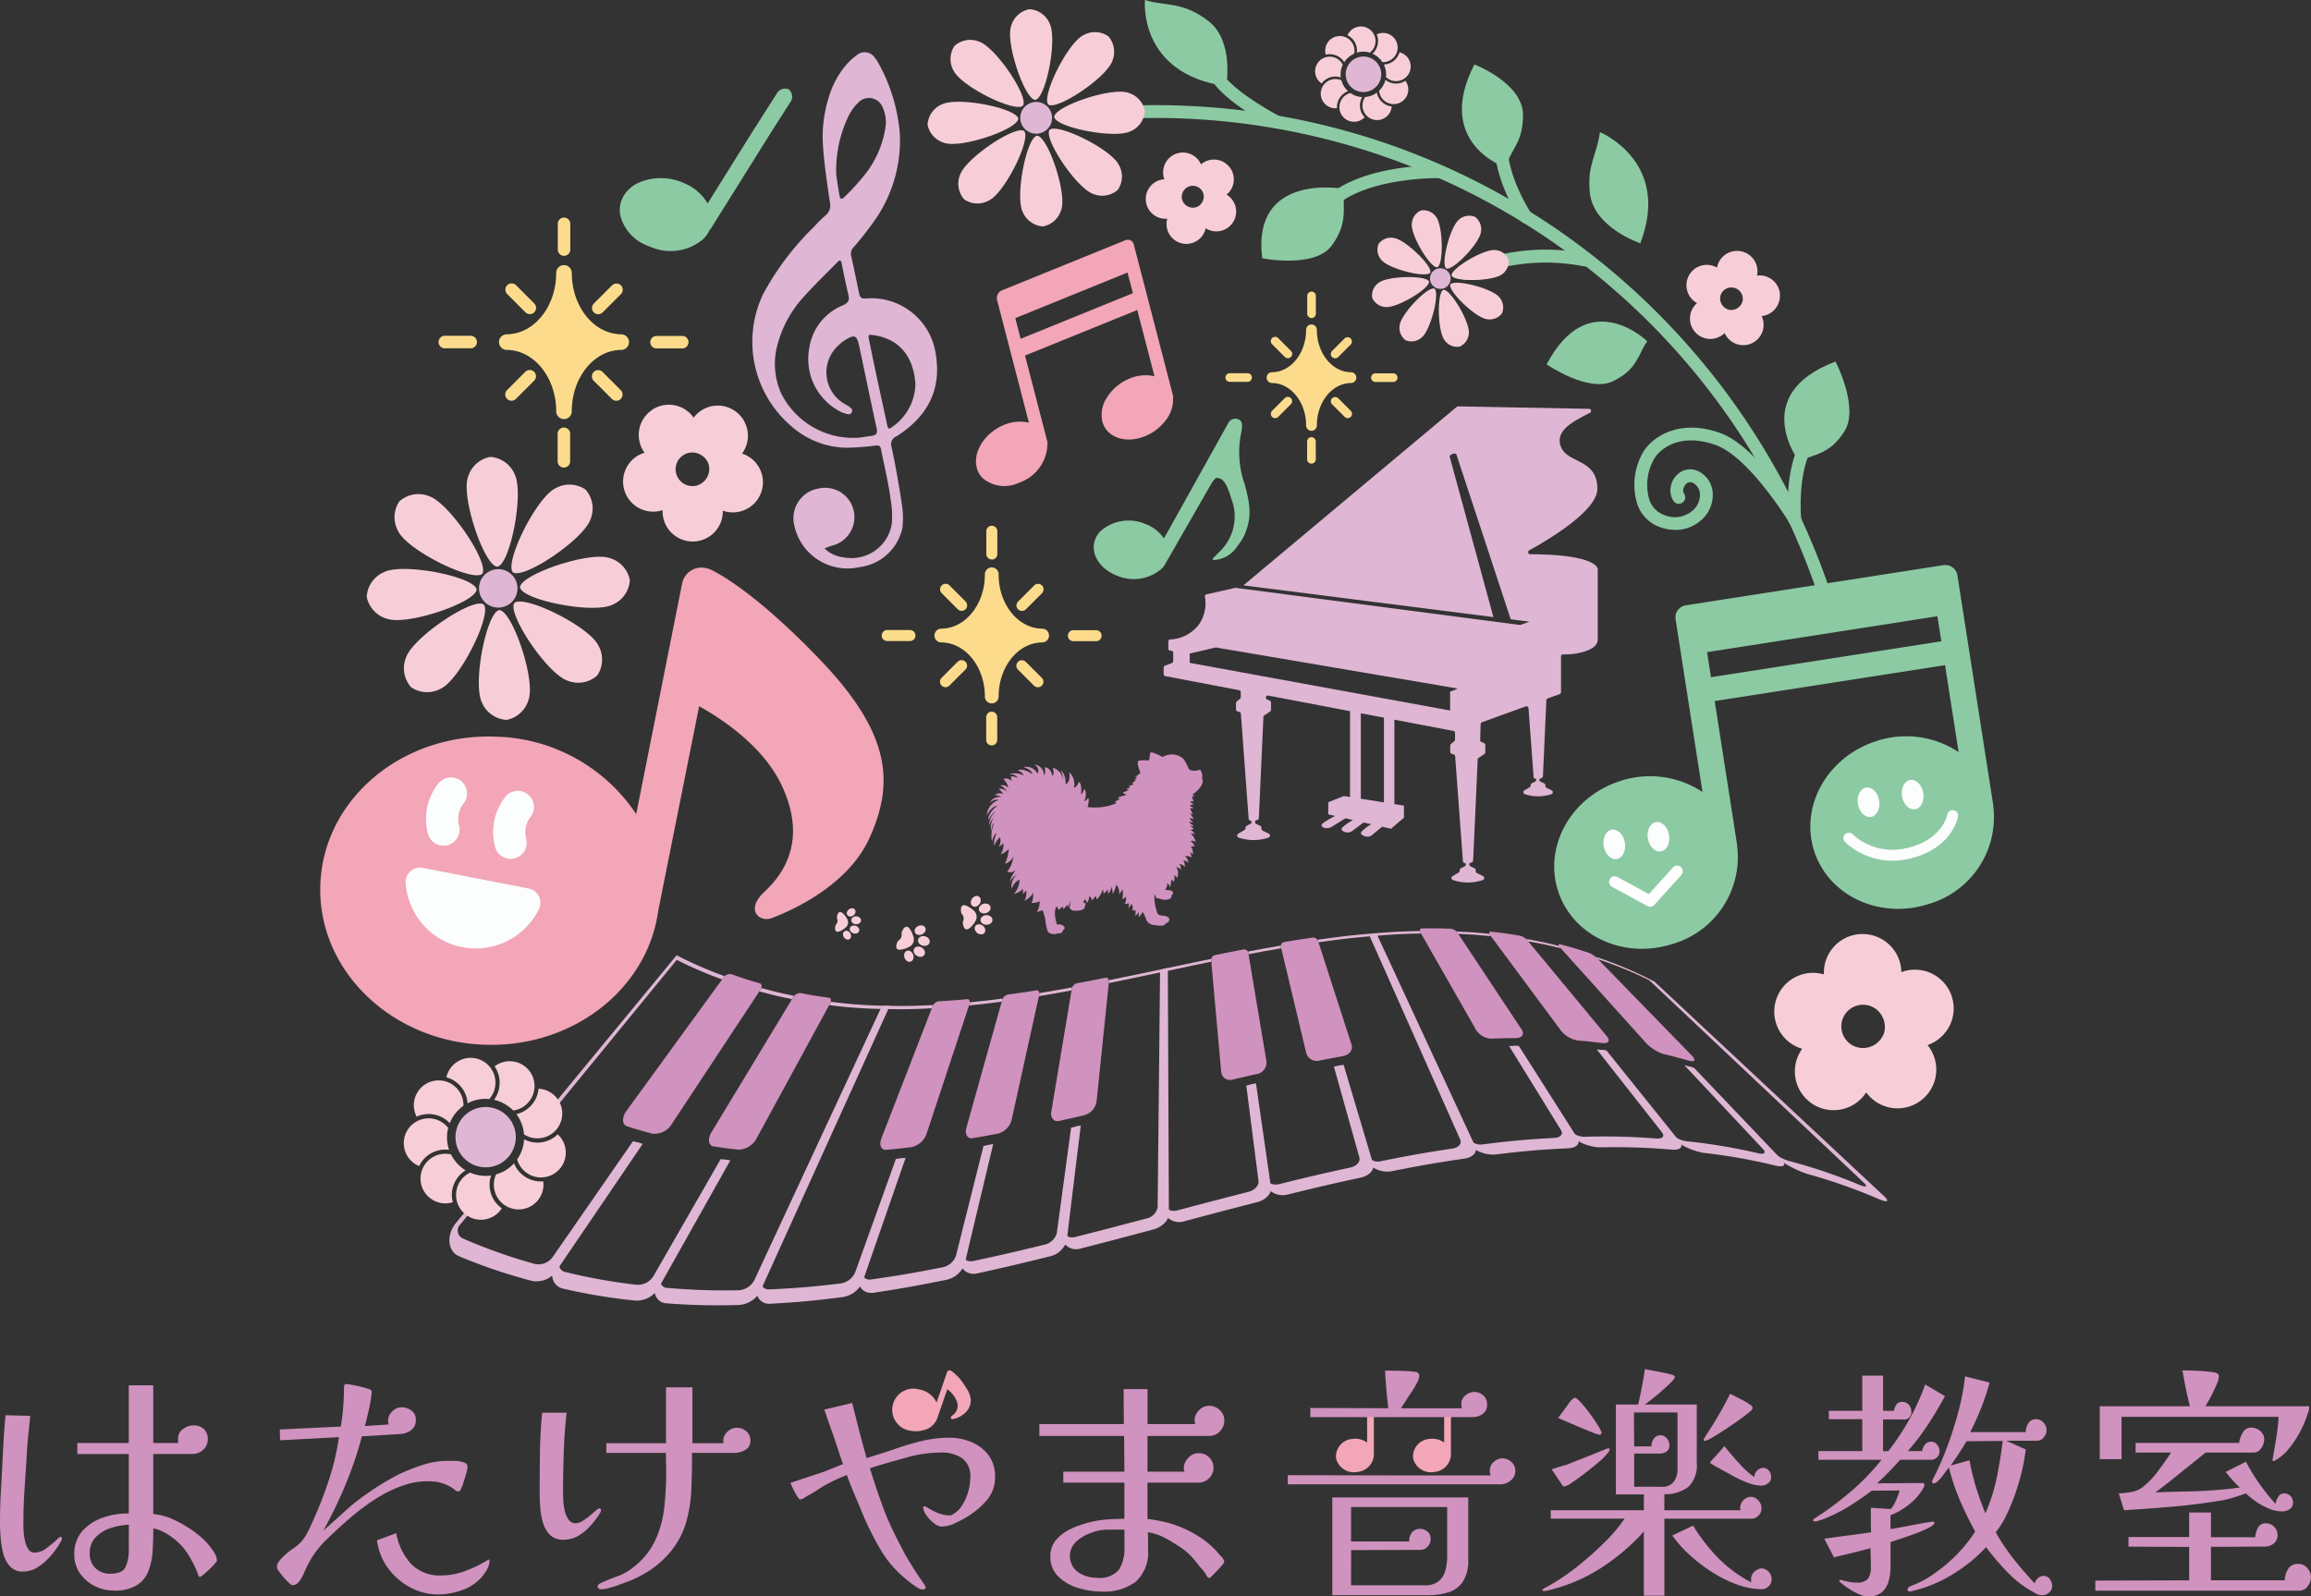 <svg id="グループ_463" data-name="グループ 463" xmlns="http://www.w3.org/2000/svg" xmlns:xlink="http://www.w3.org/1999/xlink" width="220" height="152.017" viewBox="0 0 220 152.017">
  <rect x="0" y="0" width="220" height="152.017" fill="#333333" stroke="none"/>
  <defs>
    <clipPath id="clip-path">
      <rect id="長方形_222" data-name="長方形 222" width="220" height="152.017" fill="none"/>
    </clipPath>
  </defs>
  <g id="グループ_462" data-name="グループ 462" clip-path="url(#clip-path)">
    <path id="パス_1233" data-name="パス 1233" d="M274.01,164.356l.222.227a37,37,0,0,1,4.88,2l20.41,19.265c.4.38.256.485-.326.248a50.953,50.953,0,0,0-6.769-2.3,4.309,4.309,0,0,1-1.69-.949l-7.582-7.984-.334-.091,7.531,7.977a10.439,10.439,0,0,0,3.756,2.264,51.86,51.86,0,0,1,6.88,2.421c.81.339,1.014.212.455-.31L279.6,166.71a36.89,36.89,0,0,0-5.587-2.354" transform="translate(-122.104 -73.24)" fill="#dfb6d4"/>
    <path id="パス_1234" data-name="パス 1234" d="M265.165,161.942c-1.236-.31-1.855-.441-3.091-.661l.186.225c1.243.22,1.865.351,3.108.662l-.2-.225" transform="translate(-116.785 -71.87)" fill="#dfb6d4"/>
    <path id="パス_1235" data-name="パス 1235" d="M282.826,181.781l7.474,7.97c.345.367.151.55-.432.419a53.445,53.445,0,0,0-6.768-1.136,2.683,2.683,0,0,1-1.584-.773l-6.32-7.906-.333-.038,6.269,7.908a6.412,6.412,0,0,0,3.49,1.9,53.871,53.871,0,0,1,6.88,1.22c.81.19,1.079-.047.6-.55l-8.351-8.762c-.369-.1-.554-.154-.924-.25" transform="translate(-122.484 -80.352)" fill="#dfb6d4"/>
    <path id="パス_1236" data-name="パス 1236" d="M253.228,160.217c-1.237-.126-1.855-.169-3.091-.221l.15.226c1.243.052,1.865.094,3.108.22l-.167-.225" transform="translate(-111.466 -71.297)" fill="#dfb6d4"/>
    <path id="パス_1237" data-name="パス 1237" d="M267.783,179.978,274,187.887c.286.364.045.619-.538.578a62.572,62.572,0,0,0-6.768-.165,1.859,1.859,0,0,1-1.479-.642l-5.058-8.011-.333.006,5.007,8.019a4.355,4.355,0,0,0,3.224,1.636,62.83,62.83,0,0,1,6.88.218c.81.064,1.143-.274.743-.772l-6.967-8.671c-.369-.044-.554-.065-.924-.1" transform="translate(-115.78 -80.054)" fill="#dfb6d4"/>
    <path id="パス_1238" data-name="パス 1238" d="M248.631,170.871l4.95,8.027c.228.37-.06.69-.643.721-2.707.147-4.061.276-6.768.611a1.372,1.372,0,0,1-1.373-.554q-4.434-9.65-8.867-19.3c1.726-.141,2.589-.189,4.315-.222l-.131-.23c-1.822.033-2.734.085-4.556.238l8.855,19.566a3.16,3.16,0,0,0,2.957,1.466c2.752-.329,4.128-.452,6.88-.585.81-.039,1.208-.469.888-.974l-5.583-8.781c-.369,0-.554.007-.924.016" transform="translate(-104.969 -71.265)" fill="#dfb6d4"/>
    <path id="パス_1239" data-name="パス 1239" d="M226.263,160.917l.078.242c1.953-.279,2.929-.4,4.881-.572q4.308,9.682,8.616,19.365c.17.382-.166.759-.748.847-2.707.406-4.061.651-6.768,1.191a1.065,1.065,0,0,1-1.268-.506l-2.534-8.623-.334.063c.993,3.455,1.49,5.183,2.483,8.639a2.415,2.415,0,0,0,2.69,1.382c2.752-.543,4.128-.787,6.881-1.189.81-.119,1.272-.629,1.032-1.149l-9.422-20.316c-2.235.175-3.352.308-5.587.626" transform="translate(-100.827 -71.429)" fill="#dfb6d4"/>
    <path id="パス_1240" data-name="パス 1240" d="M217.418,162.423c-1.237.212-1.855.327-3.091.563.017.1.026.152.042.254,1.243-.239,1.865-.354,3.108-.568l-.059-.249" transform="translate(-95.508 -72.379)" fill="#dfb6d4"/>
    <path id="パス_1241" data-name="パス 1241" d="M222.653,183.067c.97,3.463,1.455,5.195,2.426,8.658.112.4-.271.823-.854.95-2.708.587-4.061.909-6.769,1.576-.582.144-1.1-.077-1.163-.494q-.635-4.529-1.271-9.057l-.333.077,1.221,9.076a1.931,1.931,0,0,0,2.424,1.374c2.752-.677,4.128-1,6.88-1.594.81-.174,1.337-.751,1.176-1.293l-2.814-9.446c-.369.069-.554.1-.924.175" transform="translate(-95.669 -81.5)" fill="#dfb6d4"/>
    <path id="パス_1242" data-name="パス 1242" d="M207.576,176.757q.582,4.548,1.164,9.1c.054.419-.376.879-.959,1.028-2.708.69-4.061,1.049-6.768,1.765-.583.154-1.057-.078-1.057-.517q-.011-11.13-.021-22.259c1.726-.366,2.589-.552,4.315-.908-.009-.1-.014-.157-.024-.261-1.822.374-2.734.569-4.556.954q-.049,11.287-.1,22.574a1.619,1.619,0,0,0,2.158,1.438c2.752-.732,4.128-1.1,6.88-1.8.81-.206,1.4-.835,1.32-1.4q-.715-4.96-1.43-9.921l-.924.214" transform="translate(-88.933 -73.394)" fill="#dfb6d4"/>
    <path id="パス_1243" data-name="パス 1243" d="M186.786,167.422c-.012.113-.017.169-.029.281,1.952-.4,2.928-.6,4.88-1.019q-.115,11.176-.23,22.353a1.353,1.353,0,0,1-1.065,1.079c-2.707.715-4.061,1.073-6.768,1.758-.582.147-1.01-.109-.951-.569q.626-5,1.253-10l-.334.077q-.652,5.009-1.3,10.018a1.428,1.428,0,0,0,1.892,1.563c2.753-.706,4.128-1.074,6.88-1.807.81-.216,1.467-.879,1.464-1.478q-.051-11.711-.1-23.421c-2.235.472-3.352.713-5.587,1.164" transform="translate(-81.203 -74.088)" fill="#dfb6d4"/>
    <path id="パス_1244" data-name="パス 1244" d="M181.556,169.594c-1.237.229-1.855.339-3.091.542l-.065.294c1.243-.205,1.865-.316,3.108-.547l.048-.288" transform="translate(-79.498 -75.574)" fill="#dfb6d4"/>
    <path id="パス_1245" data-name="パス 1245" d="M175.415,193.525q-.679,5.019-1.36,10.038a1.562,1.562,0,0,1-1.171,1.1c-2.708.661-4.06.978-6.768,1.556-.582.124-.962-.169-.846-.65q1.258-5.216,2.515-10.433l-.333.062q-1.283,5.226-2.565,10.45a1.334,1.334,0,0,0,1.625,1.744c2.752-.6,4.128-.931,6.881-1.615A2.134,2.134,0,0,0,175,204.266q.669-5.477,1.338-10.954l-.924.213" transform="translate(-73.451 -86.144)" fill="#dfb6d4"/>
    <path id="パス_1246" data-name="パス 1246" d="M169.59,171.517c-1.237.163-1.855.236-3.091.356l-.1.3c1.243-.122,1.865-.2,3.108-.36.033-.12.05-.18.084-.3" transform="translate(-74.15 -76.431)" fill="#dfb6d4"/>
    <path id="パス_1247" data-name="パス 1247" d="M159.3,196.7l-2.623,10.468a1.716,1.716,0,0,1-1.276,1.084c-2.707.529-4.061.767-6.768,1.157-.582.084-.915-.257-.741-.755l3.777-10.8-.333.038L147.51,208.7c-.421,1.189.259,2.139,1.359,1.971,2.752-.417,4.128-.669,6.881-1.224a2.355,2.355,0,0,0,1.752-1.493l2.723-11.432c-.369.07-.554.1-.924.172" transform="translate(-65.677 -87.575)" fill="#dfb6d4"/>
    <path id="パス_1248" data-name="パス 1248" d="M143.167,187.287l-3.885,10.823a1.8,1.8,0,0,1-1.382,1.033c-2.707.319-4.061.437-6.768.563-.582.027-.868-.371-.635-.88q5.887-12.906,11.773-25.813c1.726.032,2.589.013,4.315-.074l.12-.309c-1.822.09-2.734.108-4.556.064l-12.036,26.143c-.559,1.216-.007,2.3,1.093,2.238,2.753-.154,4.128-.287,6.881-.634a2.476,2.476,0,0,0,1.9-1.428l4.107-11.832c-.369.044-.554.064-.924.1" transform="translate(-57.882 -76.927)" fill="#dfb6d4"/>
    <path id="パス_1249" data-name="パス 1249" d="M133.694,170.455c-1.237-.249-1.855-.4-3.091-.738l-.208.315c1.243.343,1.865.49,3.108.74l.191-.317" transform="translate(-58.106 -75.629)" fill="#dfb6d4"/>
    <path id="パス_1250" data-name="パス 1250" d="M110.843,197.8l-6.409,11.157a1.75,1.75,0,0,1-1.592.809,53.036,53.036,0,0,1-6.768-1.212.715.715,0,0,1-.425-1.185l7.563-11.081-.333-.093-7.614,11.074c-.837,1.218-.54,2.614.56,2.859a54.368,54.368,0,0,0,6.881,1.143,2.418,2.418,0,0,0,2.185-1.126l6.876-12.235c-.369-.041-.554-.063-.924-.11" transform="translate(-42.237 -87.426)" fill="#dfb6d4"/>
    <path id="パス_1251" data-name="パス 1251" d="M129.182,172.077c-.068.126-.1.19-.172.316a43.545,43.545,0,0,0,4.881.361q-6.011,12.924-12.023,25.848a1.81,1.81,0,0,1-1.487.943,61.775,61.775,0,0,1-6.768-.227.634.634,0,0,1-.53-1.025l6.3-11.156-.334-.039L112.7,198.254c-.7,1.227-.273,2.461.827,2.536a63.774,63.774,0,0,0,6.88.155,2.493,2.493,0,0,0,2.041-1.306q6.162-13.591,12.324-27.183a43.8,43.8,0,0,1-5.588-.38" transform="translate(-50.068 -76.681)" fill="#dfb6d4"/>
    <path id="パス_1252" data-name="パス 1252" d="M280,173.268c-.95-.272-1.424-.4-2.374-.62a4.136,4.136,0,0,1-1.656-1.043l-8.22-9.136c-.181-.2-.152-.321.066-.264,1.087.284,1.63.445,2.716.807a2.286,2.286,0,0,1,.754.5l9.013,9.256c.445.457.311.672-.3.5" transform="translate(-119.262 -72.276)" fill="#d092be"/>
    <path id="パス_1253" data-name="パス 1253" d="M266.471,170.633c-.95-.119-1.424-.169-2.374-.248a2.624,2.624,0,0,1-1.523-.906l-6.767-9.125c-.149-.2-.094-.347.124-.323,1.087.121,1.63.2,2.716.38a1.376,1.376,0,0,1,.7.432l7.557,9.123c.373.45.181.742-.43.666" transform="translate(-113.955 -71.312)" fill="#d092be"/>
    <path id="パス_1254" data-name="パス 1254" d="M252.938,169.908c-.95.006-1.424.017-2.374.054a1.813,1.813,0,0,1-1.39-.813l-5.313-9.31c-.118-.205-.035-.375.182-.378,1.087-.012,1.63-.006,2.717.033a.916.916,0,0,1,.638.383l6.1,9.209c.3.455.05.817-.56.821" transform="translate(-108.645 -71.057)" fill="#d092be"/>
    <path id="パス_1255" data-name="パス 1255" d="M225.855,172.329c-.95.174-1.424.265-2.374.453a1.03,1.03,0,0,1-1.123-.743l-2.407-10.1a.376.376,0,0,1,.3-.47c1.087-.182,1.63-.269,2.716-.426a.5.5,0,0,1,.522.337l3.187,9.868c.157.487-.21.968-.82,1.079" transform="translate(-98.009 -71.763)" fill="#d092be"/>
    <path id="パス_1256" data-name="パス 1256" d="M212.3,174.94c-.95.216-1.424.327-2.374.551a.84.84,0,0,1-.99-.759l-.953-10.619a.474.474,0,0,1,.356-.5c1.087-.221,1.63-.329,2.717-.538a.4.4,0,0,1,.463.338q.866,5.178,1.731,10.357a1.123,1.123,0,0,1-.95,1.175" transform="translate(-92.682 -72.664)" fill="#d092be"/>
    <path id="パス_1257" data-name="パス 1257" d="M183.607,181.045c-.95.22-1.424.328-2.374.538-.458.1-.817-.315-.724-.873l1.954-11.7a.674.674,0,0,1,.472-.541c1.087-.2,1.63-.309,2.716-.526.218-.044.374.125.348.377q-.591,5.721-1.182,11.442a1.624,1.624,0,0,1-1.211,1.279" transform="translate(-80.432 -74.837)" fill="#d092be"/>
    <path id="パス_1258" data-name="パス 1258" d="M168.857,183.757c-.95.18-1.424.266-2.374.429-.458.079-.753-.383-.591-.963l3.408-12.174a.754.754,0,0,1,.531-.539c1.087-.147,1.63-.228,2.716-.4.218-.035.347.15.289.412q-1.32,5.977-2.638,11.955a1.825,1.825,0,0,1-1.341,1.282" transform="translate(-73.904 -75.802)" fill="#d092be"/>
    <path id="パス_1259" data-name="パス 1259" d="M154.093,185.721c-.95.113-1.424.163-2.374.251-.458.043-.69-.472-.457-1.071l4.861-12.552a.8.8,0,0,1,.588-.522c1.087-.059,1.63-.1,2.717-.2.218-.02.321.184.231.457l-4.1,12.391a1.958,1.958,0,0,1-1.471,1.245" transform="translate(-67.364 -76.481)" fill="#d092be"/>
    <path id="パス_1260" data-name="パス 1260" d="M124.532,185.476c-.95-.1-1.424-.166-2.374-.31-.458-.07-.562-.708-.191-1.322L129.735,171a.805.805,0,0,1,.7-.435c1.087.21,1.63.3,2.716.441.218.029.269.281.115.564l-7.008,12.866a1.976,1.976,0,0,1-1.731,1.039" transform="translate(-54.25 -76.005)" fill="#d092be"/>
    <path id="パス_1261" data-name="パス 1261" d="M109.739,182.484c-.95-.254-1.424-.392-2.374-.694-.458-.146-.5-.852-.058-1.457l9.222-12.673a.771.771,0,0,1,.762-.362c1.087.392,1.63.567,2.717.88.218.063.243.34.057.623L111.6,181.621a1.894,1.894,0,0,1-1.862.863" transform="translate(-47.68 -74.542)" fill="#d092be"/>
    <path id="パス_1262" data-name="パス 1262" d="M234.693,83.884a.2.2,0,0,1-.094-.365c1.8-.992,6.5-3.775,6.5-5.863,0-3.011-3.062-2.351-3.535-4.2-.365-1.424,1.258-2.244,2.847-3.051a.2.2,0,0,0-.085-.369L227.846,69.8a.192.192,0,0,0-.129.045l-20.314,17,23.8,3.021-4.158-15.258a.108.108,0,0,1,.008-.08.556.556,0,0,1,.532-.226.106.106,0,0,1,.094.073l5.172,15.7,1.785.226-.887.317-27.1-3.54-2.761.623a.2.2,0,0,0-.149.224,3.533,3.533,0,0,1-.544,2.605,3.613,3.613,0,0,1-2.756,1.465.194.194,0,0,0-.183.195v.679a.2.2,0,0,0,.2.2h.066a.2.2,0,0,1,.2.2v.786a.2.2,0,0,1-.124.182l-.664.258a.194.194,0,0,0-.124.181v.618a.2.2,0,0,0,.158.192l7.025,1.341a.2.2,0,0,1,.159.191v.476a.194.194,0,0,1-.07.15l-.315.263a.2.2,0,0,0-.07.15v.6a.2.2,0,0,0,.134.185l.2.067a.194.194,0,0,1,.132.17l.74,9.992a.2.2,0,0,0,.147.175l.116.029v.228l-.467.249a.2.2,0,0,0-.1.172v.051a.2.2,0,0,1-.1.167l-.6.361a.2.2,0,0,0,.035.352,4.378,4.378,0,0,0,2.877,0,.2.2,0,0,0,.02-.359l-.6-.3a.194.194,0,0,1-.109-.175v-.1a.2.2,0,0,0-.111-.176l-.386-.185a.2.2,0,0,1-.111-.176v-.118l.237-.093a.2.2,0,0,0,.123-.173l.434-9.619a.2.2,0,0,1,.086-.154l.553-.369a.2.2,0,0,0,.086-.162V98a.194.194,0,0,0-.117-.179l-.256-.112a.195.195,0,0,1,.114-.37l7.779,1.485V107l-.589-.094-1.482.589v1.159l.66.151a6.746,6.746,0,0,0-1.246.751c-.064.082-.12.259.19.37a.911.911,0,0,0,.823-.152c.079-.05.834-.516,1.209-.746l.711.163a4.775,4.775,0,0,0-1.063.766c-.042.082-.048.259.293.37a.772.772,0,0,0,.781-.152c.065-.05.7-.522,1.008-.751l.721.165a3.992,3.992,0,0,0-.967.768c-.031.083-.015.259.34.371a.713.713,0,0,0,.762-.152c.058-.05.627-.518.908-.748l.838.192,1.235-1.046V107.82l-.908-.145V99.635l5.615,1.072a.2.2,0,0,1,.158.191v.636a.2.2,0,0,1-.07.15l-.316.263a.194.194,0,0,0-.07.15v.6a.194.194,0,0,0,.133.185l.2.067a.2.2,0,0,1,.133.171l.74,9.992a.2.2,0,0,0,.147.175l.117.029v.228l-.467.249a.2.2,0,0,0-.1.172v.052a.194.194,0,0,1-.095.167l-.605.362a.2.2,0,0,0,.035.352,4.382,4.382,0,0,0,2.877,0,.2.2,0,0,0,.021-.358l-.6-.3a.194.194,0,0,1-.109-.175v-.1a.194.194,0,0,0-.111-.176l-.387-.186a.194.194,0,0,1-.11-.176v-.118l.237-.093a.2.2,0,0,0,.124-.173l.433-9.619a.194.194,0,0,1,.087-.153l.553-.369a.2.2,0,0,0,.087-.162v-.693a.2.2,0,0,0-.117-.178l-.257-.112a.2.2,0,0,1-.117-.184l.043-1.516a.2.2,0,0,1,.129-.178l4.167-1.51a.2.2,0,0,1,.261.169l.494,6.671.232.058v.208l-.417.222a.2.2,0,0,0-.1.172v.027a.2.2,0,0,1-.095.167l-.513.307a.2.2,0,0,0,.036.352,3.994,3.994,0,0,0,2.551.006.2.2,0,0,0,.023-.36l-.5-.249a.194.194,0,0,1-.109-.175v-.069a.2.2,0,0,0-.111-.176l-.445-.213v-.22l.206-.081a.2.2,0,0,0,.124-.172l.325-7.225a.194.194,0,0,1,.128-.174l1.138-.412a.194.194,0,0,0,.128-.183V93.617a.2.2,0,0,1,.2-.2,6.387,6.387,0,0,0,2.132-.3c1.026-.361,1.166-.8,1.166-1.178V85.282s0-1.384-6.408-1.4m-13.947,23.63-2.2-.35V99.022l2.2.419Zm6.3-10.562v1.81l-24.788-4.536V93.34l2.483-.583,23.015,3.911a2.894,2.894,0,0,1-.71.285" transform="translate(-89.035 -31.105)" fill="#dfb6d4"/>
    <path id="パス_1263" data-name="パス 1263" d="M189.952,131.739l.016-.381s-.093-.463-.243-.457a1.166,1.166,0,0,0-.32.073s-.593.072-.748-.208a3.521,3.521,0,0,0-.507-.938,1.668,1.668,0,0,0-1.459-.36,1.533,1.533,0,0,0-.512.21,4.364,4.364,0,0,0-1-.446c-.335-.038-.093.34-.327.783a3.071,3.071,0,0,0-.935.008c-.259.094.108,1.022.135,1.077,0,0,.04.178-.092.177,0,0-.18.082-.136.12l.043.038a1.4,1.4,0,0,0-.281.06c-.079.037.159.08.159.08s-.1.19-.2.228.065.067.116.063a1.612,1.612,0,0,1-.319.236c-.09.027.051.149.111.134a1.885,1.885,0,0,1-.424.183c-.111.008.042.16.093.156a1.477,1.477,0,0,0-.337.126c-.067.055.118.093.18.1s-.315.144-.434.2-.206.106.106.2-.45.195-.587.286-.181.165.031.15-.307.195-.392.282.118.154.118.154-.556.192-.625.218c0,0-.345.085-.677.14a5.67,5.67,0,0,1-1.465,0s.237-.749.046-.858c0,0-.193.288-.359.315,0,0,.358-.758-.008-1.19,0,0-.119.466-.3.51,0,0,.142-1-.205-1.16,0,0-.192.517-.465.537a1.506,1.506,0,0,0-.455-1.463s.2.855-.33,1.153c0,0,.036-.995-.476-1.324a1.65,1.65,0,0,1,.2.856,1.282,1.282,0,0,0-.949-1.108s.18.6-.051.782c0,0-.085-.772-.716-.834,0,0,.117.572-.08.8a1.033,1.033,0,0,0-.915-1.064s.59.355.307.879a1.179,1.179,0,0,0-1.342-.621s.777.188.857.671c0,0-.806-.6-1.4-.389,0,0,.473.211.57.509a1.778,1.778,0,0,0-1.4-.114s.637-.061.835.368c0,0-.415-.245-.667-.151a2.43,2.43,0,0,1,.077.437.669.669,0,0,0-.777-.2,1.705,1.705,0,0,1,.47.839.739.739,0,0,0-.778-.22,1.2,1.2,0,0,1,.636.58.943.943,0,0,0-.783-.28,3.587,3.587,0,0,1,.448.5.875.875,0,0,0-.818.089,1.925,1.925,0,0,1,.656.213,1.068,1.068,0,0,0-1.15.555s.441-.444.85-.274a1.635,1.635,0,0,0-1.118,1.453s.427-.87,1.018-.912c0,0-.9.6-.878,1.375,0,0,.376-.713.7-.828a1.793,1.793,0,0,0-.618,1.387,1.49,1.49,0,0,1,.62-.929s-.6.348-.429,1.48c0,0,.055-.721.3-.876a3.182,3.182,0,0,0-.222,1.816s.136-.665.459-.841a2.5,2.5,0,0,0-.261,1.27,2.043,2.043,0,0,1,.565-.849.931.931,0,0,1-.134.895,1.528,1.528,0,0,0,.464-.338,1.64,1.64,0,0,1-.261,1.056,1.683,1.683,0,0,0,.772-.513,4.12,4.12,0,0,1-.357,1.414,1.282,1.282,0,0,0,.792-.666,2.928,2.928,0,0,1-.585,1.43.774.774,0,0,0,.869-.23,3.393,3.393,0,0,0-.646,1.206,1.952,1.952,0,0,1,.742-.725,1.5,1.5,0,0,0-.56,1.353s.343-.757.78-.834a2.3,2.3,0,0,1-.544,1.351s.687-.2.819-.5a.854.854,0,0,1,.019.487,1.31,1.31,0,0,0,.327-.329,1.5,1.5,0,0,1-.172,1s.793-.438.825-.837a2.124,2.124,0,0,1-.139,1.047s.67-.05.766-.195a1.805,1.805,0,0,1-.263,1.026s.542-.1.536-.191a7.632,7.632,0,0,1,.26.867,5.612,5.612,0,0,0,.219,1.144c.146.341.771.327.858.259s.524.085.617-.334c0,0,.235-.124.13-.314a.64.64,0,0,0-.7-.21,3.931,3.931,0,0,1-.2-1.069c-.007-.518.181-.669.181-.669a.358.358,0,0,1,.115.328,1.156,1.156,0,0,0,.434-.336.34.34,0,0,1,.019.273,1.34,1.34,0,0,0,.427-.427s.122.007.021.289a1.823,1.823,0,0,0,.289-.662,1.809,1.809,0,0,1-.083.556c-.045.128.149.371.409.383s1.056.032,1.024-.409c0,0,.253-.308-.182-.414,0,0,.2-.167.208-.289a1.5,1.5,0,0,1,.179.369.813.813,0,0,0,.2-.594s.242-.032.253.348c0,0,.36-.3.367-.422a.655.655,0,0,1,.114.312c-.005.137.5-.524.575-.926a.738.738,0,0,1,.076.422s.332-.268.381-.44a1.415,1.415,0,0,1,.048.455,1.341,1.341,0,0,0,.347-.7,2.392,2.392,0,0,1,.08.7,2.274,2.274,0,0,0,.349-.879.993.993,0,0,1,.263.912,2.883,2.883,0,0,0,.346-.5,2.441,2.441,0,0,1-.026.917.405.405,0,0,0,.365-.224s.025.562-.147.712a.811.811,0,0,0,.407-.059.573.573,0,0,1-.118.481.824.824,0,0,0,.366-.422.611.611,0,0,1,.074.605s.219.075.287-.036c0,0,.094.451-.067.554,0,0,.4-.12.4-.41a1.184,1.184,0,0,1-.037.552,1.074,1.074,0,0,0,.407-.5,3.084,3.084,0,0,1,.286.59.873.873,0,0,0,.795.66c.447.06.989.174,1.132-.172a.4.4,0,0,0,.315-.282c.074-.249-.2-.426-.734-.451-.383-.018-.417-.29-.478-.5a4.018,4.018,0,0,1-.185-1.528,1.354,1.354,0,0,1,.168.431s.021-.029.052-.076c.067.02.417.123.564.154a.993.993,0,0,0,.68-.087.262.262,0,0,0,.146-.315c0-.053.142-.033.144-.231,0-.368-.7-.217-.731-.3v0a1.016,1.016,0,0,0,.184-.637.473.473,0,0,1,.225.381.979.979,0,0,0,.136-.666.223.223,0,0,1,.242.181.79.79,0,0,0,.028-.674s.239.151.281.3a.981.981,0,0,0-.059-1.049s.355.067.432.29c0,0,.058-.477-.162-.568a.581.581,0,0,1,.556.311s.025-.505-.169-.659c0,0,.4.017.507.269a.95.95,0,0,0-.323-.679s.422-.076.606.155a.807.807,0,0,0-.16-.538.788.788,0,0,1,.305.223s.037-.552-.2-.733a.342.342,0,0,1,.366,0,.81.81,0,0,0-.388-.522.4.4,0,0,1,.495.087,1.915,1.915,0,0,0-.472-.852.494.494,0,0,1,.376.141.618.618,0,0,0-.475-.455.435.435,0,0,0,.385-.165.667.667,0,0,1-.344-.261.321.321,0,0,0,.351.006.817.817,0,0,1-.45-.36,2.759,2.759,0,0,0,.391.05s-.318-.251-.341-.393a.942.942,0,0,1,.4.115,4.613,4.613,0,0,0-.376-.574s.226.062.259.151a1.858,1.858,0,0,0-.268-.647s.278.059.363-.039c0,0-.335-.12-.357-.248,0,0,.274-.007.357-.117,0,0-.263-.033-.289-.214,0,0,.19-.079.263.033a1.343,1.343,0,0,0-.141-.512.44.44,0,0,1,.27-.04.09.09,0,0,0-.027-.029c-.265-.158-.164-.163-.082-.2a3.215,3.215,0,0,0,.651-.643c.076-.132.356-.516.154-.789" transform="translate(-75.512 -57.587)" fill="#d092be"/>
    <path id="パス_1264" data-name="パス 1264" d="M154.554,159.326a.581.581,0,0,1,.159-.183.272.272,0,0,1,.366.024,1.059,1.059,0,0,1,.215.289,2.751,2.751,0,0,1,.254.616.822.822,0,0,1-.014.473.8.8,0,0,1-.386.444,2.586,2.586,0,0,1-.586.228,1.136,1.136,0,0,1-.4.05.272.272,0,0,1-.262-.244.567.567,0,0,1,0-.13,1.412,1.412,0,0,1,.091-.31.464.464,0,0,1,.172-.227.6.6,0,0,0,.245-.567.456.456,0,0,1,.046-.279c.032-.062.064-.124.1-.184m1.7,1.7a.629.629,0,0,0-.362-.047.394.394,0,0,0-.315.519.613.613,0,0,0,.295.36.623.623,0,0,0,.394.085.4.4,0,0,0,.339-.554.645.645,0,0,0-.351-.364m.478-1a.626.626,0,0,0-.532.012.394.394,0,0,0-.154.59.659.659,0,0,0,.811.218.4.4,0,0,0,.147-.611.649.649,0,0,0-.273-.21m-1.221,2.148a.627.627,0,0,0-.282-.771.38.38,0,0,0-.552.245.633.633,0,0,0,.247.694.384.384,0,0,0,.423.027.4.4,0,0,0,.165-.2m1.155-2.66a.383.383,0,0,0-.271-.541.634.634,0,0,0-.714.351.38.38,0,0,0,.263.525.636.636,0,0,0,.681-.265c.016-.022.027-.047.04-.07" transform="translate(-68.58 -70.834)" fill="#f7ced8"/>
    <path id="パス_1265" data-name="パス 1265" d="M165.007,155.194a.578.578,0,0,1,.037-.239.273.273,0,0,1,.323-.174,1.08,1.08,0,0,1,.336.132,2.779,2.779,0,0,1,.542.388.84.84,0,0,1,.238.409.8.8,0,0,1-.092.581,2.6,2.6,0,0,1-.376.5,1.153,1.153,0,0,1-.31.253.273.273,0,0,1-.352-.069.562.562,0,0,1-.069-.11,1.517,1.517,0,0,1-.088-.312.455.455,0,0,1,.026-.284.6.6,0,0,0-.093-.61.456.456,0,0,1-.108-.261c-.005-.069-.011-.139-.014-.208m2.339.543a.63.63,0,0,0-.332.152.4.4,0,0,0,.007.608.663.663,0,0,0,.82.012.4.4,0,0,0,0-.65.643.643,0,0,0-.491-.123m-.124-1.1a.623.623,0,0,0-.444.292.393.393,0,0,0,.182.582.659.659,0,0,0,.8-.244.4.4,0,0,0-.2-.6.651.651,0,0,0-.343-.034m.1,2.469a.627.627,0,0,0-.647-.5.38.38,0,0,0-.339.5.632.632,0,0,0,.578.458.384.384,0,0,0,.373-.2.4.4,0,0,0,.035-.253m-.431-2.868a.383.383,0,0,0-.516-.315.633.633,0,0,0-.419.676.379.379,0,0,0,.5.306.639.639,0,0,0,.438-.586c0-.026,0-.054,0-.081" transform="translate(-73.53 -68.581)" fill="#f7ced8"/>
    <path id="パス_1266" data-name="パス 1266" d="M143.616,156.624a.469.469,0,0,1,.092-.176.222.222,0,0,1,.3-.049.871.871,0,0,1,.225.19,2.252,2.252,0,0,1,.317.442.683.683,0,0,1,.078.379.658.658,0,0,1-.224.426,2.151,2.151,0,0,1-.424.291.935.935,0,0,1-.307.115.223.223,0,0,1-.254-.146.5.5,0,0,1-.024-.1,1.243,1.243,0,0,1,.014-.264.372.372,0,0,1,.1-.213.489.489,0,0,0,.088-.5.375.375,0,0,1-.015-.231c.014-.055.028-.11.044-.164m1.668,1.034a.508.508,0,0,0-.3.03.323.323,0,0,0-.155.472.541.541,0,0,0,.631.225.326.326,0,0,0,.167-.5.524.524,0,0,0-.347-.223m.193-.884a.511.511,0,0,0-.421.109.322.322,0,0,0-.012.5.539.539,0,0,0,.686.022.325.325,0,0,0,0-.514.532.532,0,0,0-.256-.116m-.57,1.937a.512.512,0,0,0-.368-.56.311.311,0,0,0-.394.3.517.517,0,0,0,.327.507.315.315,0,0,0,.342-.058.329.329,0,0,0,.094-.187m.42-2.333a.313.313,0,0,0-.316-.38.518.518,0,0,0-.5.414.31.31,0,0,0,.308.368.521.521,0,0,0,.493-.338c.007-.02.012-.042.018-.064" transform="translate(-63.896 -69.516)" fill="#f7ced8"/>
    <path id="パス_1267" data-name="パス 1267" d="M86.986,207.064a1.66,1.66,0,0,1-1.7.629A51.073,51.073,0,0,1,78.52,205.3a.826.826,0,0,1-.319-1.357l1.849-2.26a1.178,1.178,0,0,1-.536.029l-1.7,2.059c-.976,1.185-.807,2.753.293,3.2a51.833,51.833,0,0,0,6.881,2.33,2.293,2.293,0,0,0,2.329-.883l8.26-12.158c-.369-.1-.554-.151-.924-.257Z" transform="translate(-34.391 -87.341)" fill="#dfb6d4"/>
    <path id="パス_1268" data-name="パス 1268" d="M105.634,164.079,92.648,179.836a4.412,4.412,0,0,1-.148.752l13.148-16.07a37.1,37.1,0,0,0,4.315,1.86l.227-.312a37,37,0,0,1-4.556-1.986" transform="translate(-41.22 -73.117)" fill="#dfb6d4"/>
    <path id="パス_1269" data-name="パス 1269" d="M142.357,51.672c-.185-1.533-.6-3.2-.926-4.89-.082-.422-.326-.369-.645-.343a23.318,23.318,0,0,1-2.717.191,8.074,8.074,0,0,1-5.056-1.945,10.56,10.56,0,0,1-2.805-12.694,26.7,26.7,0,0,1,4.839-6.4,14.342,14.342,0,0,1,1.088-1.077,1.236,1.236,0,0,0,.421-1.276c-.254-1.768-.526-3.536-.652-5.315a12.472,12.472,0,0,1,.552-4.665,8.476,8.476,0,0,1,1.616-3.037,5.636,5.636,0,0,1,1.01-.94,1.158,1.158,0,0,1,1.792.269,1.987,1.987,0,0,1,.249.353,16.643,16.643,0,0,1,2.093,6.79,13.268,13.268,0,0,1-2.138,7.915,29.871,29.871,0,0,1-2.206,2.872.919.919,0,0,0-.3.83c.272,1.21.525,2.423.771,3.633.073.362.222.519.636.477a6.2,6.2,0,0,1,6.674,5.391c.533,3.368-.855,5.9-3.755,7.738a.791.791,0,0,0-.468,1c.392,1.839.719,3.7.993,5.555a8.007,8.007,0,0,1,.038,2.173A4.767,4.767,0,0,1,139.376,58a5.174,5.174,0,0,1-6.23-4.1,2.857,2.857,0,0,1,2.326-3.382,2.794,2.794,0,0,1,1.294,5.436c-.182.062-.537.19-.716.256a3.166,3.166,0,0,0,.529.428,3.425,3.425,0,0,0,1.369.445,3.88,3.88,0,0,0,4.5-3.189,8.53,8.53,0,0,0-.089-2.221m-2.93-6.011c.362-.053.73-.11,1.094-.159.456-.061.59-.253.489-.719-.574-2.6-1.1-5.218-1.661-7.824-.229-1.083-.453-1.157-1.445-.511a3.668,3.668,0,0,0-.564.464,3.467,3.467,0,0,0,.7,5.592,3.215,3.215,0,0,1,.541.365.335.335,0,0,1-.282.57,2.515,2.515,0,0,1-.753-.253,5.634,5.634,0,0,1-2.938-6.12,5.212,5.212,0,0,1,3.229-4.013c.475-.226.6-.475.49-.941-.235-1-.445-2-.642-3.009-.077-.432-.238-.32-.448-.105-1.1,1.127-2.25,2.219-3.288,3.4a10.646,10.646,0,0,0-2.315,4.2,6.874,6.874,0,0,0,.309,4.9,7.665,7.665,0,0,0,7.48,4.167m-2.265-25.072c.1.668.186,1.331.31,1.985.07.41.205.452.511.137a19.821,19.821,0,0,0,1.722-1.868,9.5,9.5,0,0,0,2.184-5.007,3.475,3.475,0,0,0-.314-1.644,1.4,1.4,0,0,0-2.321-.422,4.52,4.52,0,0,0-.889,1.216,11.914,11.914,0,0,0-1.2,5.6M144.7,40.567c-.17-2.688-1.607-4.293-3.887-4.64-.608-.093-.631-.088-.506.519.315,1.56.646,3.12.982,4.679.238,1.117.493,2.228.722,3.346.083.414.223.4.506.162a5.07,5.07,0,0,0,2.183-4.066" transform="translate(-57.557 -3.997)" fill="#dfb6d4" fill-rule="evenodd"/>
    <path id="パス_1270" data-name="パス 1270" d="M102.613,106.309c-6.6-6.909-10.319-8.559-10.324-8.561a1.823,1.823,0,0,0-.511-.192l-.141-.028a1.864,1.864,0,0,0-2.192,1.464l-4.374,21.97a16.542,16.542,0,0,0-13.379-7.372c-8.911-.338-16.384,5.955-16.691,14.056s6.668,14.942,15.579,15.279c8.429.32,15.58-5.293,16.587-12.759a1.763,1.763,0,0,0,.057-.284l3.839-19.19c2.083,1.158,6.074,3.76,7.849,7.518,2.457,5.2.233,8.417-1.633,10.151s-.477,2.954.708,2.5c.82-.312,7.021-2.628,9.288-7.609,2.434-5.348,1.943-10.034-4.663-16.948" transform="translate(-24.506 -43.444)" fill="#f2a6b7"/>
    <path id="パス_1271" data-name="パス 1271" d="M305.268,98.028a1.16,1.16,0,0,0-1.234-.975l0-.009-.093.014-.152.024-24.229,3.778-.152.024a1.163,1.163,0,0,0-.97,1.328L281,118.659a9.043,9.043,0,0,0-7.862-1.034c-4.635,1.5-7.271,6.185-5.886,10.466s6.264,6.536,10.9,5.037a8.61,8.61,0,0,0,6.135-9.422.805.805,0,0,0-.011-.137L282.161,110l21.93-3.419,1.29,8.276a9.039,9.039,0,0,0-7.862-1.034c-4.635,1.5-7.271,6.184-5.886,10.465s6.265,6.536,10.9,5.037a8.61,8.61,0,0,0,6.135-9.422.8.8,0,0,0-.011-.137Zm-23.462,9.7-.372-2.386,21.93-3.419.372,2.386Z" transform="translate(-118.928 -43.244)" fill="#8ccaa3"/>
    <path id="パス_1272" data-name="パス 1272" d="M80.918,81.472a2.711,2.711,0,0,1,2.874.105h0l0,0h0a2.72,2.72,0,0,1,.481,2.837c-.675,1.945-6.379,5.749-7.385,5.048v0s0,0,0,0h0c-.829-.909,2.189-7.061,4.029-7.99m-3.356,9.423,0,0h0v0l0,0c.219,1.21,6.938,2.553,8.793,1.656a2.718,2.718,0,0,0,1.664-2.348l0,0h0a2.721,2.721,0,0,0-1.956-2.109c-1.959-.641-8.443,1.576-8.5,2.8m-.537,1.493,0,0,0,0s0,0,0,0l0,0c-.7,1.006,3.1,6.711,5.044,7.384a2.714,2.714,0,0,0,2.838-.48v0h0a2.711,2.711,0,0,0,.105-2.879c-.926-1.839-7.08-4.855-7.987-4.026m-1.435.672v0h0s0,0,0,0l0,0c-1.208.216-2.552,6.938-1.657,8.793a2.725,2.725,0,0,0,2.349,1.665h0a2.72,2.72,0,0,0,2.106-1.961c.645-1.958-1.573-8.442-2.8-8.5M74.1,92.524l0,0h0v0l0,0c-1.006-.7-6.709,3.1-7.387,5.048a2.728,2.728,0,0,0,.483,2.837s0,0,0,0,0,0,0,0a2.722,2.722,0,0,0,2.878.105c1.838-.928,4.852-7.084,4.026-7.988m-.674-1.437h0l0,0,0,0h0c-.215-1.21-6.936-2.551-8.79-1.653a2.718,2.718,0,0,0-1.667,2.345h0a.005.005,0,0,1,0,.006,2.726,2.726,0,0,0,1.961,2.107c1.959.646,8.441-1.577,8.5-2.8m.538-1.49h0l0,0a0,0,0,0,0,0,0h0c.7-1.01-3.1-6.709-5.047-7.387a2.723,2.723,0,0,0-2.838.482v0l0,0,0,0a2.715,2.715,0,0,0-.1,2.876c.926,1.839,7.082,4.855,7.988,4.028m1.435-.674h0s0,0,0,0h0c1.206-.221,2.552-6.938,1.654-8.79a2.707,2.707,0,0,0-2.347-1.665h0s0,0,0,0A2.729,2.729,0,0,0,72.6,80.425c-.646,1.956,1.574,8.442,2.8,8.5" transform="translate(-28.059 -34.965)" fill="#f7ced8"/>
    <path id="パス_1273" data-name="パス 1273" d="M82.714,98.381a1.831,1.831,0,1,0,2.582-.17,1.836,1.836,0,0,0-2.582.17" transform="translate(-36.657 -43.563)" fill="#dfb6d4"/>
    <path id="パス_1274" data-name="パス 1274" d="M81.917,185.563a2.79,2.79,0,0,0,.251-.917,2.362,2.362,0,1,1-1.384,4.345,3.615,3.615,0,0,0-.726-1.925,2.757,2.757,0,0,0,1.859-1.5m-3.539-2.194a2.757,2.757,0,0,1-.446,2.328,3.675,3.675,0,0,1,1.826,1.021,2.36,2.36,0,1,0-1.773-4.206,2.783,2.783,0,0,1,.229.4,2.821,2.821,0,0,1,.164.457m2.414,6.087a3.685,3.685,0,0,1-.659,1.919,2.36,2.36,0,1,0,3.858-2.393,2.743,2.743,0,0,1-3.2.474m-6.535-5.492a2.728,2.728,0,0,1,1.155,2.072c.06-.032.119-.067.182-.1a3.653,3.653,0,0,1,1.889-.315,2.363,2.363,0,1,0-4.085-2.066,2.72,2.72,0,0,1,.859.4m8.36,9.508a2.727,2.727,0,0,1-.946-.088,2.757,2.757,0,0,1-1.783-1.512c-.019-.041-.029-.084-.045-.126a3.594,3.594,0,0,1-1.718,1.058,2.362,2.362,0,1,0,4.492.668m-8.9-5.541a3.654,3.654,0,0,1,1.306-1.659,2.363,2.363,0,1,0-4.459,1.039,2.739,2.739,0,0,1,3.153.62M78,195.352a2.8,2.8,0,0,1-.241-.421,2.755,2.755,0,0,1-.108-2.025,3.66,3.66,0,0,1-2-.275,2.362,2.362,0,1,0,3.018,3.4,2.774,2.774,0,0,1-.668-.676m-4.076-.851a2.755,2.755,0,0,1,1.3-2.087,3.654,3.654,0,0,1-1.386-1.517,2.362,2.362,0,1,0,.168,4.55,2.8,2.8,0,0,1-.081-.946m-2.575-3.272a2.764,2.764,0,0,1,2.3-.77,3.655,3.655,0,0,1-.082-2.084,2.362,2.362,0,1,0-2.764,3.633,2.788,2.788,0,0,1,.544-.778" transform="translate(-30.901 -80.972)" fill="#f7ced8"/>
    <path id="パス_1275" data-name="パス 1275" d="M312.972,160.426a3.69,3.69,0,0,0-3.612,3.765c0,.029,0,.056.006.085l-.018-.006a3.689,3.689,0,0,0-2.134,7.062l.082.021-.01.016a3.688,3.688,0,1,0,6.055,4.211c.018-.023.03-.048.046-.072a.1.1,0,0,1,.011.016,3.689,3.689,0,1,0,5.877-4.459c-.017-.024-.035-.043-.055-.066l.018,0a3.689,3.689,0,0,0-2.423-6.969c-.028.01-.053.023-.08.033a.114.114,0,0,0,0-.019,3.689,3.689,0,0,0-3.764-3.611m1.368,7.139v.019a2.141,2.141,0,0,1,.764,2.209c.016.022-.016-.021,0,0-.023.009.024-.008,0,0a2.115,2.115,0,0,1-2.592,1.405,2.061,2.061,0,1,1,1.811-3.627l.017-.007" transform="translate(-135.732 -71.489)" fill="#f7ced8"/>
    <path id="パス_1276" data-name="パス 1276" d="M221.755,65.855a.512.512,0,0,1-.513-.513c0-2.226-1.465-4.036-3.266-4.036a.514.514,0,0,1,0-1.027c1.8,0,3.266-1.81,3.266-4.036a.513.513,0,1,1,1.026,0c0,2.226,1.465,4.036,3.266,4.036a.514.514,0,0,1,0,1.027c-1.8,0-3.266,1.81-3.266,4.036a.512.512,0,0,1-.513.513" transform="translate(-96.906 -24.834)" fill="#fcdc8c"/>
    <path id="パス_1277" data-name="パス 1277" d="M224.062,59.8a.409.409,0,0,1,0-.581l1.2-1.2a.411.411,0,0,1,.58.581l-1.2,1.2a.41.41,0,0,1-.58,0m-3.917-.588-1.2-1.2a.411.411,0,1,0-.581.58l1.2,1.2a.411.411,0,1,0,.581-.582m-.587,4.5-1.2,1.2a.411.411,0,1,0,.581.581l1.2-1.2a.411.411,0,1,0-.581-.582m4.5.588,1.2,1.2a.41.41,0,1,0,.58-.58l-1.2-1.2a.411.411,0,0,0-.581.581" transform="translate(-97.251 -25.801)" fill="#fcdc8c"/>
    <path id="パス_1278" data-name="パス 1278" d="M218.627,52.6a.411.411,0,0,1-.412-.411V50.5a.411.411,0,1,1,.822,0v1.694a.41.41,0,0,1-.41.411m-6.089,5.258h-1.695a.411.411,0,1,0,0,.822h1.695a.411.411,0,0,0,0-.822m5.669,6.5v1.694a.411.411,0,0,0,.822,0V64.363a.411.411,0,0,0-.822,0m6.5-5.669H226.4a.411.411,0,1,0,0-.822h-1.693a.411.411,0,1,0,0,.822" transform="translate(-93.772 -22.321)" fill="#fcdc8c"/>
    <path id="パス_1279" data-name="パス 1279" d="M277.378,143.72c.132.771-.211,1.474-.768,1.569s-1.115-.451-1.249-1.222.211-1.474.768-1.569,1.116.451,1.248,1.222" transform="translate(-122.694 -63.495)" fill="#fcfdfd"/>
    <path id="パス_1280" data-name="パス 1280" d="M284.957,142.416c.132.771-.211,1.474-.768,1.569s-1.115-.451-1.248-1.222.211-1.474.768-1.569,1.116.451,1.248,1.222" transform="translate(-126.071 -62.914)" fill="#fcfdfd"/>
    <path id="パス_1281" data-name="パス 1281" d="M321.036,136.493c.133.771-.211,1.474-.768,1.569s-1.115-.451-1.248-1.222.211-1.474.768-1.569,1.116.451,1.248,1.222" transform="translate(-142.149 -60.274)" fill="#fcfdfd"/>
    <path id="パス_1282" data-name="パス 1282" d="M328.614,135.188c.133.771-.211,1.474-.768,1.569s-1.115-.451-1.248-1.222.211-1.474.768-1.569,1.116.451,1.248,1.222" transform="translate(-145.526 -59.693)" fill="#fcfdfd"/>
    <path id="パス_1283" data-name="パス 1283" d="M320.3,143.908a6.663,6.663,0,0,1-3.6-1.711.519.519,0,0,1,.74-.728,5.615,5.615,0,0,0,4.837,1.365c3.623-.677,4.146-3.147,4.165-3.251a.519.519,0,0,1,1.021.188c-.024.134-.641,3.269-4.995,4.082a6.676,6.676,0,0,1-2.171.055" transform="translate(-141.063 -62.013)" fill="#fcfdfd"/>
    <path id="パス_1284" data-name="パス 1284" d="M75.039,156.6a6.7,6.7,0,0,0,7.307-3.646,1.383,1.383,0,0,0-1-1.941L71.3,149.053a1.383,1.383,0,0,0-1.657,1.423,6.7,6.7,0,0,0,5.4,6.128" transform="translate(-31.032 -66.409)" fill="#fcfdfd"/>
    <path id="パス_1285" data-name="パス 1285" d="M86.333,142.3a1.533,1.533,0,0,1-1.466-1.088,5.458,5.458,0,0,1,.992-4.855,1.532,1.532,0,0,1,2.365,1.947,2.409,2.409,0,0,0-.425,2.02,1.533,1.533,0,0,1-1.466,1.976" transform="translate(-37.724 -60.517)" fill="#fcfdfd"/>
    <path id="パス_1286" data-name="パス 1286" d="M74.806,140.047a1.533,1.533,0,0,1-1.466-1.088,5.463,5.463,0,0,1,.991-4.856A1.532,1.532,0,0,1,76.7,136.05a2.407,2.407,0,0,0-.425,2.02,1.533,1.533,0,0,1-1.466,1.976" transform="translate(-32.588 -59.513)" fill="#fcfdfd"/>
    <path id="パス_1287" data-name="パス 1287" d="M283.139,148.817a.536.536,0,0,0-.755.039l-2.288,2.539-3-1.631a.534.534,0,0,0-.51.939l3.373,1.831s.011,0,.016.006a.551.551,0,0,0,.172.055h0a.528.528,0,0,0,.142,0l.042-.009a.5.5,0,0,0,.1-.033l.043-.021a.554.554,0,0,0,.083-.059.381.381,0,0,0,.035-.03.17.17,0,0,0,.018-.016l2.57-2.851a.535.535,0,0,0-.039-.755" transform="translate(-123.126 -66.255)" fill="#fff"/>
    <path id="パス_1288" data-name="パス 1288" d="M91.852,60.2a.742.742,0,0,1-.742-.743c0-3.224-2.122-5.844-4.729-5.844a.744.744,0,0,1,0-1.487c2.607,0,4.729-2.621,4.729-5.844a.742.742,0,1,1,1.485,0c0,3.223,2.122,5.844,4.729,5.844a.744.744,0,0,1,0,1.487c-2.607,0-4.729,2.621-4.729,5.844a.742.742,0,0,1-.742.743" transform="translate(-38.162 -20.293)" fill="#fcdc8c"/>
    <path id="パス_1289" data-name="パス 1289" d="M95.193,51.44a.593.593,0,0,1,0-.842l1.735-1.735a.594.594,0,0,1,.84.841L96.033,51.44a.6.6,0,0,1-.84,0m-5.672-.851-1.733-1.735a.595.595,0,0,0-.842.841l1.733,1.735a.595.595,0,0,0,.842-.841M88.671,57.1l-1.736,1.736a.595.595,0,0,0,.842.841l1.736-1.736a.595.595,0,1,0-.842-.841m6.512.851,1.736,1.735a.594.594,0,0,0,.84-.84l-1.734-1.735a.595.595,0,1,0-.842.841" transform="translate(-38.662 -21.693)" fill="#fcdc8c"/>
    <path id="パス_1290" data-name="パス 1290" d="M87.321,41.016a.6.6,0,0,1-.6-.594V37.968a.595.595,0,0,1,1.19,0v2.454a.594.594,0,0,1-.593.594M78.5,48.63H76.05a.6.6,0,1,0,0,1.19H78.5a.6.6,0,0,0,0-1.19m8.208,9.413V60.5a.6.6,0,1,0,1.19,0V58.043a.6.6,0,1,0-1.19,0m9.413-8.209h2.451a.595.595,0,1,0,0-1.19H96.124a.595.595,0,1,0,0,1.19" transform="translate(-33.623 -16.655)" fill="#fcdc8c"/>
    <path id="パス_1291" data-name="パス 1291" d="M83.788,193.983a2.871,2.871,0,1,1-1.736-3.671,2.871,2.871,0,0,1,1.736,3.671" transform="translate(-34.853 -84.731)" fill="#dfb6d4"/>
    <path id="パス_1292" data-name="パス 1292" d="M122.517,15.28a.913.913,0,0,0-1.179.451l-2.23,3.5-1.286,2.057-3.031,4.854a4.611,4.611,0,0,0-2.145-1.892,5.365,5.365,0,0,0-4.426-.082,3.254,3.254,0,0,0-1.39,1.2,2.622,2.622,0,0,0-.351,1.917,4.172,4.172,0,0,0,2.5,2.845c.1.045.2.084.3.124s.18.067.271.1a4.788,4.788,0,0,0,4.859-.85c.04-.042.08-.085.118-.129a2.833,2.833,0,0,0,.267-.355,2.75,2.75,0,0,0,.178-.339,1.328,1.328,0,0,0,.161-.2l4.1-6.557,1.567-2.509,1.834-2.867a.914.914,0,0,0-.111-1.258" transform="translate(-47.427 -6.769)" fill="#8ccaa3"/>
    <path id="パス_1293" data-name="パス 1293" d="M181.816,41.224,170.054,46a.8.8,0,0,0-.457.911l.057.216.092.351.253.979.68,2.624.416,1.605.512,1.965.985,3.8.036.14c-.042-.011-.088-.012-.131-.021a3.81,3.81,0,0,0-2.209.23c-1.842.74-3.016,2.573-2.622,4.093a2.137,2.137,0,0,0,.584,1.006,3.23,3.23,0,0,0,3.464.406,3.962,3.962,0,0,0,2.679-3.8l.019,0-.848-3.275-.673-2.6-.631-2.423.622-.253,8.643-3.507,1.419-.577.628,2.408,1.01,3.9a3.8,3.8,0,0,0-2.341.208,4.589,4.589,0,0,0-2.213,1.862,2.945,2.945,0,0,0-.409,2.232c.393,1.519,2.205,2.152,4.048,1.411a4.64,4.64,0,0,0,1.986-1.521,3.219,3.219,0,0,0,.694-2.274l.02-.006L184.7,49.664l-.589-2.264-.417-1.607-.13-.5-.55-2.12-.108-.41-.294-1.135a.58.58,0,0,0-.8-.4m-9.9,9.352-.069.028-.052-.2-.459-1.765L182.02,44.3l.509,1.967Z" transform="translate(-74.681 -18.349)" fill="#f2a6b7"/>
    <path id="パス_1294" data-name="パス 1294" d="M202.125,77.994a9.133,9.133,0,0,1-.326-4.48c.265-1.255.111-1.437-.338-1.587l-.01,0a.768.768,0,0,0-.864.456l-5.575,10.007-.528.914a3.6,3.6,0,0,0-1.8-1.383,4.027,4.027,0,0,0-4.273.738c-.04.043-.075.09-.113.135-.019.024-.038.046-.056.072a2.28,2.28,0,0,0-.185.289c-.009.016-.014.033-.022.05-.6,1.2.036,2.618,1.446,3.4a4.49,4.49,0,0,0,.583.269,4.026,4.026,0,0,0,4.283-.746,2.389,2.389,0,0,0,.334-.5c.049-.094.1-.186.158-.274.035-.057.065-.11.1-.173l.154-.266,3.607-6.289c.345-.59.608-1.1.869-1.079.613.052.936.637,1.355,2.028a4.619,4.619,0,0,1-1.2,5.059c-.073.08-.143.145-.193.2-.283.29-.49.453-.34.533a2.778,2.778,0,0,0,2.3-1.338,4.846,4.846,0,0,0,.685-1.083c.748-1.781.494-2.976-.039-4.954" transform="translate(-83.69 -32.041)" fill="#8ccaa3"/>
    <path id="パス_1295" data-name="パス 1295" d="M165.9,110.432a.654.654,0,0,1-.655-.655c0-2.841-1.87-5.152-4.168-5.152a.656.656,0,0,1,0-1.311c2.3,0,4.168-2.311,4.168-5.152a.655.655,0,1,1,1.309,0c0,2.842,1.87,5.152,4.168,5.152a.656.656,0,0,1,0,1.311c-2.3,0-4.168,2.311-4.168,5.152a.654.654,0,0,1-.655.655" transform="translate(-71.488 -43.451)" fill="#fcdc8c"/>
    <path id="パス_1296" data-name="パス 1296" d="M168.846,102.708a.523.523,0,0,1,0-.742l1.53-1.529a.524.524,0,1,1,.741.741l-1.53,1.53a.524.524,0,0,1-.741,0m-5-.75-1.528-1.53a.524.524,0,0,0-.742.741l1.528,1.53a.524.524,0,0,0,.742-.741m-.749,5.74-1.53,1.53a.524.524,0,1,0,.742.741l1.53-1.53a.524.524,0,0,0-.742-.741m5.741.75,1.53,1.53a.524.524,0,0,0,.741-.741l-1.529-1.53a.524.524,0,1,0-.742.741" transform="translate(-71.929 -44.685)" fill="#fcdc8c"/>
    <path id="パス_1297" data-name="パス 1297" d="M161.907,93.519a.525.525,0,0,1-.526-.524V90.832a.524.524,0,0,1,1.049,0V93a.524.524,0,0,1-.523.524m-7.773,6.712h-2.163a.525.525,0,1,0,0,1.049h2.163a.525.525,0,0,0,0-1.049m7.236,8.3v2.162a.524.524,0,1,0,1.049,0v-2.162a.524.524,0,1,0-1.049,0m8.3-7.237h2.161a.524.524,0,1,0,0-1.048h-2.161a.524.524,0,1,0,0,1.048" transform="translate(-67.487 -40.243)" fill="#fcdc8c"/>
    <path id="パス_1298" data-name="パス 1298" d="M109.711,70.051a2.869,2.869,0,0,0-.71,3.993c.013.019.027.035.04.053l-.014,0a2.867,2.867,0,0,0,1.668,5.487l.062-.022v.014a2.867,2.867,0,1,0,5.732.11c0-.023,0-.044,0-.067l.014,0a2.867,2.867,0,1,0,1.875-5.419c-.021-.008-.042-.013-.064-.019l.01-.011a2.868,2.868,0,0,0-4.574-3.46c-.013.018-.024.037-.038.055,0,0,0-.008-.008-.013a2.869,2.869,0,0,0-3.993-.711m3.965,4.025.009.011a1.665,1.665,0,0,1,1.447,1.1h0c-.011.016.013-.016,0,0a1.644,1.644,0,0,1-1.069,2.027,1.6,1.6,0,0,1-.931-3.065,1.564,1.564,0,0,1,.537-.062.085.085,0,0,0,.008-.012" transform="translate(-47.678 -30.986)" fill="#f7ced8"/>
    <path id="パス_1299" data-name="パス 1299" d="M204.686,27.495a1.884,1.884,0,0,0-2.653-.251l-.032.029,0-.009a1.884,1.884,0,0,0-3.5,1.387l.018.039h-.01a1.883,1.883,0,1,0,.236,3.759c.015,0,.029,0,.044,0l0,.009a1.884,1.884,0,1,0,3.649.937c0-.014.006-.028.009-.043l.007.006a1.884,1.884,0,0,0,2.02-3.181l-.039-.022.008-.006a1.884,1.884,0,0,0,.251-2.652m-2.423,2.812-.007.007a1.094,1.094,0,0,1-.643,1.006h0a1.08,1.08,0,0,1-1.384-.591,1.052,1.052,0,0,1,1.956-.774,1.04,1.04,0,0,1,.069.348l.008,0" transform="translate(-87.67 -11.619)" fill="#f7ced8"/>
    <path id="パス_1300" data-name="パス 1300" d="M298.5,47.166a1.939,1.939,0,0,0-2.135-1.721l-.044.007,0-.01a1.939,1.939,0,0,0-3.8-.8c0,.015,0,.029-.007.044l-.009,0a1.938,1.938,0,1,0-1.931,3.361.39.39,0,0,0,.04.021l-.007.007a1.939,1.939,0,1,0,2.6,2.876c.012-.01.021-.021.032-.031l0,.009a1.939,1.939,0,0,0,3.54-1.584l-.021-.04h.011a1.939,1.939,0,0,0,1.721-2.135m-3.677,1.039-.009,0a1.125,1.125,0,0,1-1.123.5h0c-.006-.012,0,.013,0,0a1.111,1.111,0,0,1-.853-1.294,1.083,1.083,0,0,1,2.119.446,1.07,1.07,0,0,1-.139.338l0,.008" transform="translate(-129.057 -19.208)" fill="#f7ced8"/>
    <path id="パス_1301" data-name="パス 1301" d="M238.275,34.152A67.221,67.221,0,0,0,198.3,18.167a68.086,68.086,0,0,0-8.7.064q-.015.614,0,1.226A66.544,66.544,0,0,1,257.787,65.4c.41-.057.822-.106,1.233-.151a68.521,68.521,0,0,0-20.744-31.1" transform="translate(-84.488 -8.047)" fill="#8ccaa3"/>
    <path id="パス_1302" data-name="パス 1302" d="M250.972,45.73a.6.6,0,0,0,.3-.059,18.562,18.562,0,0,1,11.092-1.2.611.611,0,1,0,.287-1.188,19.537,19.537,0,0,0-11.905,1.285.611.611,0,0,0,.228,1.161" transform="translate(-111.581 -19.107)" fill="#8ccaa3"/>
    <path id="パス_1303" data-name="パス 1303" d="M259.613,32.138a.611.611,0,0,0,.543-.949c-.021-.032-2.158-3.29-2.243-6.209a.611.611,0,0,0-1.221.036c.1,3.271,2.351,6.7,2.446,6.848a.612.612,0,0,0,.475.273" transform="translate(-114.387 -10.868)" fill="#8ccaa3"/>
    <path id="パス_1304" data-name="パス 1304" d="M228.127,32.424a.609.609,0,0,0,.442-.155c3.085-2.748,9.744-2.658,9.81-2.657a.611.611,0,0,0,.623-.6.628.628,0,0,0-.6-.621c-.293-.006-7.209-.1-10.646,2.967a.612.612,0,0,0,.371,1.067" transform="translate(-101.401 -12.651)" fill="#8ccaa3"/>
    <path id="パス_1305" data-name="パス 1305" d="M213.936,17.254a.611.611,0,0,0,.317-1.153c-1.34-.7-4.952-2.836-5.565-4.374a.611.611,0,1,0-1.136.452c.891,2.235,5.6,4.729,6.139,5.006a.6.6,0,0,0,.246.068" transform="translate(-92.47 -5.054)" fill="#8ccaa3"/>
    <path id="パス_1306" data-name="パス 1306" d="M284.329,83.18a3.626,3.626,0,0,0,2.536-.8,3.164,3.164,0,0,0,1.233-2.8,2.468,2.468,0,0,0-1.38-1.989,1.779,1.779,0,0,0-1.73.123,2.075,2.075,0,0,0-.875,1.345,1.824,1.824,0,0,0,.252,1.367.611.611,0,1,0,1.006-.693.631.631,0,0,1-.057-.449.862.862,0,0,1,.363-.56.58.58,0,0,1,.55-.013,1.285,1.285,0,0,1,.662,1.049,1.989,1.989,0,0,1-.8,1.669,2.573,2.573,0,0,1-2.624.332,2.3,2.3,0,0,1-1.43-1.575A5.008,5.008,0,0,1,282.6,76.3c.893-1.261,2.888-2.236,5.8-1.189,3.174,1.139,6.957,7.326,6.995,7.389a.648.648,0,0,0,.83.327.611.611,0,0,0,.213-.838c-.164-.274-4.038-6.742-7.626-8.029-3.564-1.28-6.114.08-7.214,1.633a6.2,6.2,0,0,0-.725,4.961,3.505,3.505,0,0,0,2.177,2.358,4.47,4.47,0,0,0,1.279.271" transform="translate(-125.059 -32.73)" fill="#8ccaa3"/>
    <path id="パス_1307" data-name="パス 1307" d="M224.481,32.342s-8.826-1.669-7.806,6.6c0,0,4.986,1.009,6.62-1.207s.981-3.658,1.186-5.39" transform="translate(-96.518 -14.351)" fill="#8ccaa3"/>
    <path id="パス_1308" data-name="パス 1308" d="M196.6,0s-.7,7.013,7.725,8.212c0,0,.807-4.27-1.675-6.2S198.419.6,196.6,0" transform="translate(-87.604)" fill="#8ccaa3"/>
    <path id="パス_1309" data-name="パス 1309" d="M255.145,20.864s-6.786-2.28-2.92-9.795c0,0,4.676,1.791,4.629,4.864-.04,2.547-.952,2.937-1.709,4.931" transform="translate(-111.866 -4.933)" fill="#8ccaa3"/>
    <path id="パス_1310" data-name="パス 1310" d="M273.912,22.693s6.849,2.8,3.85,10.583c0,0-4.45-1.48-4.8-4.791-.287-2.69.654-3.534.955-5.792" transform="translate(-121.611 -10.112)" fill="#8ccaa3"/>
    <path id="パス_1311" data-name="パス 1311" d="M275.16,57.11s-5.557-5.434-9.574,2.2c0,0,3.951,2.731,6.3,1.61s2.376-2.515,3.272-3.806" transform="translate(-118.35 -24.614)" fill="#8ccaa3"/>
    <path id="パス_1312" data-name="パス 1312" d="M174.1,4.06a2.237,2.237,0,0,1,2.373.088v0l0,0h0a2.244,2.244,0,0,1,.4,2.342c-.558,1.607-5.267,4.747-6.1,4.168v0s0,0,0,0h0c-.685-.75,1.807-5.83,3.326-6.6m-2.771,7.781h0v0l0,0c.18,1,5.728,2.108,7.26,1.368a2.244,2.244,0,0,0,1.374-1.939v0h0a2.244,2.244,0,0,0-1.615-1.741c-1.618-.529-6.971,1.3-7.018,2.313m-.443,1.232,0,0,0,0h0l0,0c-.58.83,2.56,5.541,4.165,6.1a2.244,2.244,0,0,0,2.343-.4v0h0a2.239,2.239,0,0,0,.087-2.377c-.764-1.518-5.846-4.008-6.595-3.325m-1.185.555v0h0c-1,.179-2.107,5.729-1.368,7.261a2.248,2.248,0,0,0,1.939,1.374h0a2.246,2.246,0,0,0,1.74-1.619c.533-1.617-1.3-6.97-2.312-7.016m-1.231-.443,0,0h0v0l0,0c-.831-.578-5.539,2.561-6.1,4.168a2.251,2.251,0,0,0,.4,2.343s0,0,0,0h0a2.248,2.248,0,0,0,2.376.086c1.518-.766,4.007-5.849,3.325-6.6M167.909,12h0l0,0,0,0h0c-.177-1-5.727-2.106-7.258-1.365a2.243,2.243,0,0,0-1.376,1.936h0a0,0,0,0,1,0,0,2.249,2.249,0,0,0,1.619,1.74c1.617.533,6.97-1.3,7.017-2.314m.444-1.23h0l0,0h0c.579-.833-2.561-5.539-4.167-6.1a2.249,2.249,0,0,0-2.343.4h0l0,0h0a2.24,2.24,0,0,0-.086,2.374c.764,1.518,5.847,4.009,6.595,3.326m1.185-.556h0s0,0,0,0h0c1-.183,2.107-5.728,1.365-7.258a2.234,2.234,0,0,0-1.938-1.375h0l0,0a2.252,2.252,0,0,0-1.741,1.62c-.534,1.615,1.3,6.97,2.312,7.017" transform="translate(-70.975 -0.702)" fill="#f7ced8"/>
    <path id="パス_1313" data-name="パス 1313" d="M175.58,18.023a1.512,1.512,0,1,0,2.132-.14,1.516,1.516,0,0,0-2.132.14" transform="translate(-78.075 -7.802)" fill="#dfb6d4"/>
    <path id="パス_1314" data-name="パス 1314" d="M243.875,37.011a1.457,1.457,0,0,1,1.521-.269h0a1.461,1.461,0,0,1,.574,1.435c-.135,1.1-2.7,3.738-3.306,3.484h0v0h0c-.538-.383.351-3.953,1.212-4.649m-.7,5.325h0v0c.252.61,3.93.557,4.8-.124a1.458,1.458,0,0,0,.608-1.42h0a1.46,1.46,0,0,0-1.265-.886c-1.1-.115-4.254,1.781-4.145,2.43m-.113.844,0,0,0,0h0c-.255.608,2.385,3.172,3.482,3.307a1.458,1.458,0,0,0,1.435-.573h0a1.453,1.453,0,0,0-.269-1.523c-.694-.86-4.265-1.749-4.647-1.211m-.677.515h0c-.61.25-.556,3.93.124,4.8a1.461,1.461,0,0,0,1.421.608h0a1.462,1.462,0,0,0,.884-1.268c.118-1.1-1.78-4.253-2.429-4.144m-.844-.113v0h0v0c-.608-.253-3.171,2.386-3.307,3.484a1.464,1.464,0,0,0,.574,1.435h0a1.462,1.462,0,0,0,1.522-.27c.86-.695,1.747-4.266,1.211-4.647m-.516-.679h0c-.249-.61-3.929-.555-4.8.125a1.46,1.46,0,0,0-.61,1.419h0v0a1.463,1.463,0,0,0,1.267.885c1.1.118,4.253-1.781,4.144-2.431m.114-.843h0v0h0c.254-.609-2.386-3.171-3.483-3.308a1.464,1.464,0,0,0-1.435.574h0v0h0a1.457,1.457,0,0,0,.27,1.521c.694.86,4.265,1.749,4.647,1.212m.677-.516h0c.609-.252.555-3.929-.125-4.8a1.454,1.454,0,0,0-1.42-.609h0a1.464,1.464,0,0,0-.885,1.268c-.119,1.1,1.78,4.254,2.43,4.145" transform="translate(-104.987 -16.094)" fill="#f7ced8"/>
    <path id="パス_1315" data-name="パス 1315" d="M245.682,46.58a.983.983,0,1,0,1.336-.381.986.986,0,0,0-1.336.381" transform="translate(-109.426 -20.532)" fill="#dfb6d4"/>
    <path id="パス_1316" data-name="パス 1316" d="M233.623,7.509a1.619,1.619,0,0,0,.249-.5,1.391,1.391,0,1,1-1.293,2.354,2.151,2.151,0,0,0-.044-.759,2.182,2.182,0,0,0-.157-.436,1.623,1.623,0,0,0,1.245-.657m-1.8-1.67a1.624,1.624,0,0,1-.522,1.3,2.161,2.161,0,0,1,.939.8A1.39,1.39,0,1,0,231.7,5.3a1.688,1.688,0,0,1,.087.257,1.669,1.669,0,0,1,.043.282m.7,3.792a2.171,2.171,0,0,1-.6,1.034,1.39,1.39,0,1,0,2.5-.945,1.615,1.615,0,0,1-1.9-.089m-3.154-3.916a1.623,1.623,0,0,1,.4.739,1.6,1.6,0,0,1,.029.589c.039-.012.076-.024.116-.034a2.148,2.148,0,0,1,1.128.033,1.392,1.392,0,1,0-2.127-1.658,1.6,1.6,0,0,1,.451.332m3.753,6.444a1.6,1.6,0,0,1-.537-.158,1.622,1.622,0,0,1-.859-1.077c-.007-.026-.007-.052-.012-.078a2.157,2.157,0,0,1-.781.365,2.222,2.222,0,0,1-.332.051,1.391,1.391,0,1,0,2.521.9m-4.517-4.213a2.152,2.152,0,0,1,.944-.811,1.392,1.392,0,1,0-2.7.094,1.613,1.613,0,0,1,1.752.716m1.635,4.776a1.653,1.653,0,0,1-.091-.271,1.624,1.624,0,0,1,.167-1.182,2.162,2.162,0,0,1-1.125-.386,1.391,1.391,0,1,0,1.359,2.305,1.639,1.639,0,0,1-.309-.466m-2.259-.955a1.623,1.623,0,0,1,.987-1.059,2.152,2.152,0,0,1-.629-1.034,1.391,1.391,0,1,0-.419,2.649,1.643,1.643,0,0,1,.06-.556m-1.117-2.184a1.628,1.628,0,0,1,1.418-.184,2.153,2.153,0,0,1,.189-1.215,1.391,1.391,0,1,0-2.01,1.786,1.628,1.628,0,0,1,.4-.388" transform="translate(-100.642 -2.027)" fill="#f7ced8"/>
    <path id="パス_1317" data-name="パス 1317" d="M234.224,12.266a1.691,1.691,0,1,1-.587-2.319,1.692,1.692,0,0,1,.587,2.319" transform="translate(-102.974 -4.326)" fill="#dfb6d4"/>
    <path id="パス_1318" data-name="パス 1318" d="M307.8,71.62s-4.854-6.381,3.469-9.521c0,0,2.291,4.393.844,6.656s-2.878,2.112-4.314,2.864" transform="translate(-136.533 -27.672)" fill="#8ccaa3"/>
    <path id="パス_1319" data-name="パス 1319" d="M307.341,83.733a.611.611,0,0,0,.924-.584c0-.038-.37-3.918.919-6.537a.611.611,0,0,0-1.1-.539c-1.444,2.937-1.056,7.026-1.038,7.2a.613.613,0,0,0,.292.463" transform="translate(-136.8 -33.747)" fill="#8ccaa3"/>
    <path id="パス_1320" data-name="パス 1320" d="M246.24,244.451v-1.513h-.645v2.682a1.94,1.94,0,0,0-1.43-.34,1.677,1.677,0,0,0-1.528,1.838,1.747,1.747,0,0,0,2.056,1.3,1.713,1.713,0,0,0,1.546-1.63.121.121,0,0,0,0-.027v-2.306Z" transform="translate(-108.115 -108.258)" fill="#f2a6b7"/>
    <path id="パス_1321" data-name="パス 1321" d="M233.009,244.451v-1.513h-.645v2.682a1.94,1.94,0,0,0-1.43-.34,1.678,1.678,0,0,0-1.528,1.838,1.747,1.747,0,0,0,2.056,1.3,1.713,1.713,0,0,0,1.546-1.63.1.1,0,0,0,0-.027v-2.306Z" transform="translate(-102.219 -108.258)" fill="#f2a6b7"/>
    <path id="パス_1322" data-name="パス 1322" d="M5.894,252.505a.494.494,0,0,1-.039.2,1.1,1.1,0,0,1-.092.17,8.441,8.441,0,0,1-.89,1.258,5.661,5.661,0,0,1-1.231,1.1,2.59,2.59,0,0,1-1.441.446,1.6,1.6,0,0,1-1.257-.5A2.953,2.953,0,0,1,.3,253.919a8.349,8.349,0,0,1-.248-1.546Q0,251.588,0,251.012q0-1.441.079-2.882t.157-2.881q.052-1.126.118-2.24t.17-2.213l2.357.052q-.1.97-.2,1.952t-.144,1.977l-.21,3.2q-.1,1.6-.1,3.2,0,.263.027.707a5.407,5.407,0,0,0,.131.9,2.3,2.3,0,0,0,.314.773.68.68,0,0,0,.6.314,1.823,1.823,0,0,0,1.113-.406q.536-.406.878-.72c.1-.1.2-.192.274-.262a.337.337,0,0,1,.2-.1.116.116,0,0,1,.131.131m14.748,2.174a4.345,4.345,0,0,1-.524.6q-.367.367-.812.733a1.087,1.087,0,0,1-.21.144c-.1.061-.183,0-.236-.17a5.158,5.158,0,0,0-.3-.746,8.941,8.941,0,0,0-.458-.878c-.088-.157-.2-.332-.328-.524a5.094,5.094,0,0,0-.406-.524,6.311,6.311,0,0,0-1.375-1.166,3.927,3.927,0,0,0-1.4-.589q0,1.1-.065,2.148a6.391,6.391,0,0,1-.393,1.9,2.812,2.812,0,0,1-1.1,1.362,4.009,4.009,0,0,1-2.214.511A3.96,3.96,0,0,1,9,257.05a3.7,3.7,0,0,1-1.389-1.205,3.021,3.021,0,0,1-.537-1.768,3.257,3.257,0,0,1,.786-2.279,4.632,4.632,0,0,1,1.991-1.27,7.044,7.044,0,0,1,2.41-.38v-5.658h-4.9v-1.048h4.9v-5.5H14.59v5.5h2.384a.818.818,0,0,1-.026-.2v-.2a1.106,1.106,0,0,1,.471-.929,1.631,1.631,0,0,1,1-.354,1.383,1.383,0,0,1,.982.354,1.243,1.243,0,0,1,.379.956,1.326,1.326,0,0,1-.432,1.008,1.457,1.457,0,0,1-1.034.406H14.59V250.2a6,6,0,0,1,2.056.589,11.133,11.133,0,0,1,2.043,1.245A6.771,6.771,0,0,1,20.2,253.58a2.779,2.779,0,0,1,.314.511,1.354,1.354,0,0,1,.131.589m-8.382-3.458a6.167,6.167,0,0,0-1.676.3,3.539,3.539,0,0,0-1.454.864,2.107,2.107,0,0,0-.589,1.558,1.859,1.859,0,0,0,.55,1.415,2,2,0,0,0,1.441.524q1.126,0,1.427-.655a3.883,3.883,0,0,0,.3-1.624Z" transform="translate(0 -106.031)" fill="#d092be"/>
    <path id="パス_1323" data-name="パス 1323" d="M65.686,245.684a2.918,2.918,0,0,1-.113.516q-.113.415-.264.88a4.459,4.459,0,0,1-.3.742c-.034.084-.117.125-.251.125a.548.548,0,0,1-.2-.075,3.257,3.257,0,0,0-.981-.6,3.613,3.613,0,0,0-1.257-.277,6.862,6.862,0,0,0-2.591.327,12.13,12.13,0,0,0-2.8,1.345,21.947,21.947,0,0,0-2.54,1.911q-1.194,1.044-2.225,2.05a9.124,9.124,0,0,0-.968,1.132,9.445,9.445,0,0,0-.767,1.282q-.176.353-.339.742a3.167,3.167,0,0,1-.415.717.927.927,0,0,1-.276.264.682.682,0,0,1-.378.113q-.1,0-.339-.226t-.5-.528a6.093,6.093,0,0,1-.453-.579.912.912,0,0,1-.188-.377.936.936,0,0,1,.213-.578,3.234,3.234,0,0,1,.415-.453,6.236,6.236,0,0,1,.956-.779,3.7,3.7,0,0,0,.88-.8,4.821,4.821,0,0,0,.39-.6q.164-.3.315-.629a40.516,40.516,0,0,0,1.685-4.187,24.9,24.9,0,0,0,1.056-4.363l-5.608.3-.025-1.031,5.809-.277a23.137,23.137,0,0,0,.3-3.722.67.67,0,0,1,.038-.214.155.155,0,0,1,.163-.113,5.9,5.9,0,0,1,.818.126,10.471,10.471,0,0,1,1.119.277q.5.126.5.3a5.589,5.589,0,0,1-.1.88q-.1.578-.251,1.22t-.3,1.195l2.264-.151c-.017-.067-.03-.126-.038-.176a1.094,1.094,0,0,1-.013-.176,1.211,1.211,0,0,1,.4-.893,1.243,1.243,0,0,1,.88-.39,1.524,1.524,0,0,1,.943.314,1.056,1.056,0,0,1,.415.893,1.152,1.152,0,0,1-.415.944,1.775,1.775,0,0,1-.993.389l-3.722.227a36.346,36.346,0,0,1-1.559,4.6,43.888,43.888,0,0,1-2.113,4.375q1.057-.93,2.087-1.874a18.871,18.871,0,0,1,2.188-1.722,24.333,24.333,0,0,1,3.068-1.836,20.008,20.008,0,0,1,2.213-.855,7.829,7.829,0,0,1,2.389-.352h.566a2.829,2.829,0,0,1,.792.126.57.57,0,0,1,.352.2.627.627,0,0,1,.075.327m2.087,8.9a1.679,1.679,0,0,1-.264.83,4.419,4.419,0,0,1-.516.729,4.493,4.493,0,0,1-1.861,1.207,6.582,6.582,0,0,1-2.213.4,5.621,5.621,0,0,1-2.729-.691,6.189,6.189,0,0,1-2.1-1.849,5.764,5.764,0,0,1-1.031-2.614l1.836-.679a5.911,5.911,0,0,0,1.383,2.892,3.777,3.777,0,0,0,2.942,1.131,6.445,6.445,0,0,0,2.352-.465,12.579,12.579,0,0,0,2.15-1.068.246.246,0,0,1,.05.176" transform="translate(-21.181 -105.929)" fill="#d092be"/>
    <path id="パス_1324" data-name="パス 1324" d="M98.519,249.961a.368.368,0,0,1-.026.137c-.018.041-.035.087-.053.136a8.006,8.006,0,0,1-.864,1.17,5.094,5.094,0,0,1-1.179,1,2.72,2.72,0,0,1-1.441.4,1.745,1.745,0,0,1-1.3-.461,2.705,2.705,0,0,1-.668-1.17,6.727,6.727,0,0,1-.262-1.455q-.053-.747-.053-1.319,0-1.917.026-3.845t.21-3.845h2.332q-.21,1.892-.276,3.807t-.065,3.832q0,.275.026.759a5.279,5.279,0,0,0,.144.97,2.259,2.259,0,0,0,.367.822.788.788,0,0,0,.667.336,1.273,1.273,0,0,0,.642-.212,5.28,5.28,0,0,0,.695-.5q.34-.285.589-.5c.166-.141.274-.212.327-.212a.155.155,0,0,1,.1.049.143.143,0,0,1,.053.1m14.223-6.569a.935.935,0,0,1-.485.859,2,2,0,0,1-1.034.286h-4.034q0,1.742-.065,3.434a13.6,13.6,0,0,1-.524,3.272,7.86,7.86,0,0,1-1.742,3.024,8.621,8.621,0,0,1-1.715,1.469,11.361,11.361,0,0,1-2.03,1.044q-.289.1-.786.287t-1,.323a3.188,3.188,0,0,1-.786.138.478.478,0,0,1-.223-.063.2.2,0,0,1-.118-.187.263.263,0,0,1,.079-.2.694.694,0,0,1,.183-.124,16.25,16.25,0,0,1,1.6-.66,5.053,5.053,0,0,0,1.493-.834,7.042,7.042,0,0,0,2.135-2.6,10.052,10.052,0,0,0,.851-3.1,29.864,29.864,0,0,0,.184-3.31c0-.315,0-.635-.013-.958s-.013-.643-.013-.958H99.016v-.921H104.7V238.29h2.514v5.325h2.96a.541.541,0,0,0-.013-.112.537.537,0,0,1-.013-.112,1.181,1.181,0,0,1,.393-.859,1.239,1.239,0,0,1,.89-.385,1.325,1.325,0,0,1,.93.348,1.163,1.163,0,0,1,.38.9" transform="translate(-41.299 -106.187)" fill="#d092be"/>
    <path id="パス_1325" data-name="パス 1325" d="M155.2,248a3.284,3.284,0,0,1-.72,2.165,7.85,7.85,0,0,1-1.795,1.568,10.806,10.806,0,0,1-1.231.672,3.154,3.154,0,0,1-1.336.348,1.274,1.274,0,0,1-.733-.323,3.355,3.355,0,0,1-.72-.759,1.372,1.372,0,0,1-.3-.71c0-.1.043-.149.131-.149a1.7,1.7,0,0,1,.393.211,6.173,6.173,0,0,0,.878.436,2.8,2.8,0,0,0,1.087.224.474.474,0,0,0,.184-.025,2.374,2.374,0,0,0,1.008-.9,4.687,4.687,0,0,0,.6-1.344,5.061,5.061,0,0,0,.2-1.319,2.116,2.116,0,0,0-.759-1.841,3.431,3.431,0,0,0-2.043-.548,11.926,11.926,0,0,0-3.326.485c-1.118.324-2.394.66-3.424,1.008q.628,2.091,1.414,4.168a31.7,31.7,0,0,0,1.525,3.25q.34.7.733,1.344t.812,1.294c.035.05.118.17.248.361s.258.377.38.56a1.2,1.2,0,0,1,.183.323q0,.249-.262.249a.916.916,0,0,1-.471-.162c-.175-.108-.323-.2-.446-.286a13.732,13.732,0,0,1-1.689-1.468,10.319,10.319,0,0,1-1.349-1.767,28.377,28.377,0,0,1-1.951-3.944c-.551-1.369-.84-1.914-1.329-3.274a16.79,16.79,0,0,0-1.9.87c-.62.332-1.033.664-1.644,1a2.891,2.891,0,0,0-.406.236,1.589,1.589,0,0,1-.432.212h-.079c-.053,0-.149-.113-.288-.336a7.254,7.254,0,0,1-.393-.722q-.183-.385-.235-.51,1.309-.448,2.619-.871c.873-.282,1.535-.589,2.39-.921-.262-.73-.754-2.278-1.016-3.009s-.515-1.46-.759-2.19l2.646-.622q.288,1.1.563,2.215c.183.747.61,2.3.819,3.034.82-.282,1.852-.572,2.691-.87a24.96,24.96,0,0,1,2.554-.759,11.156,11.156,0,0,1,2.606-.311,5.375,5.375,0,0,1,2.174.436,3.864,3.864,0,0,1,1.6,1.257,3.315,3.315,0,0,1,.6,2.016" transform="translate(-60.476 -107.387)" fill="#d092be"/>
    <path id="パス_1326" data-name="パス 1326" d="M196.086,241.615a1.42,1.42,0,0,1-.419,1,1.324,1.324,0,0,1-1,.445h-5.894v3.4h3.536a.654.654,0,0,1-.079-.288,1.447,1.447,0,0,1,.42-1.022,1.319,1.319,0,0,1,.995-.445,1.387,1.387,0,0,1,1.415,1.414,1.432,1.432,0,0,1-1.388,1.388h-4.9v3.458a14.829,14.829,0,0,1,2.043.393,10.258,10.258,0,0,1,1.991.786,11.787,11.787,0,0,1,1.179.708,7.848,7.848,0,0,1,1.126.942c.07.07.153.157.25.262s.178.2.248.288c.088.087.171.175.249.262a.912.912,0,0,1,.17.262c.088.14.043.3-.131.472q-.236.289-.589.655t-.563.55q-.158.131-.341-.157a2.1,2.1,0,0,0-.341-.524q-.21-.235-.366-.419-.185-.262-.472-.6a7.066,7.066,0,0,0-.6-.629,7.62,7.62,0,0,0-.864-.655q-.446-.288-.812-.5a6.722,6.722,0,0,0-1.048-.537,6.972,6.972,0,0,0-1.1-.3q.027.341.026.8v.825a3.78,3.78,0,0,1-1.152,3.077,4.994,4.994,0,0,1-3.274.956,7.74,7.74,0,0,1-2.214-.34,4.491,4.491,0,0,1-1.9-1.088,2.579,2.579,0,0,1-.76-1.925,2.338,2.338,0,0,1,.589-1.624,4.369,4.369,0,0,1,1.506-1.061,9.692,9.692,0,0,1,1.886-.616,9.922,9.922,0,0,1,1.729-.236c.227-.017.45-.027.669-.027s.44-.008.667-.026v-3.432h-5.815V246.46h5.815l-.026-3.4h-8.068v-1.126h8.042L186.5,238.6h2.279v3.327h4.558a.692.692,0,0,1-.079-.314,1.362,1.362,0,0,1,.419-1,1.331,1.331,0,0,1,.969-.419,1.427,1.427,0,0,1,1.008.406,1.327,1.327,0,0,1,.432,1.008m-9.509,10.373h-1.6a4.714,4.714,0,0,0-1.52.288,4.2,4.2,0,0,0-1.454.838,1.894,1.894,0,0,0,.171,2.934,3.136,3.136,0,0,0,1.781.524,2.4,2.4,0,0,0,2.1-.76,3.86,3.86,0,0,0,.524-2.2Z" transform="translate(-79.535 -106.326)" fill="#d092be"/>
    <path id="パス_1327" data-name="パス 1327" d="M285.705,248.421a.942.942,0,0,1-.295.707.9.9,0,0,1-.625.283h-8.322v7.332h-1.957v-6.106a20.163,20.163,0,0,1-4.337,3.631,16.23,16.23,0,0,1-4.9,2,.42.42,0,0,1-.165.023h-.118c-.094,0-.141-.023-.141-.07,0-.063.055-.118.165-.165.016-.032.035-.047.059-.047a.08.08,0,0,0,.059-.024q.306-.165.6-.341c.2-.118.389-.232.577-.342a24.131,24.131,0,0,0,2.24-1.639,30.223,30.223,0,0,0,2.31-2.087,14.42,14.42,0,0,0,1.816-2.169h-7.026v-.8h8.864V247.1h-2.664v-8.558h2.122q.189-.825.354-1.674t.283-1.7q.636.119,1.308.247t1.237.271a.175.175,0,0,0,.07.024.071.071,0,0,1,.048.023.136.136,0,0,1,.094.048.151.151,0,0,1,.094.141q0,.141-.354.5t-.849.789q-.495.437-.955.8t-.7.531h4.95v5.54a2.928,2.928,0,0,1-.754,2.262,3.553,3.553,0,0,1-2.334.731v1.532H283.7a.554.554,0,0,0-.012-.106.532.532,0,0,1-.012-.083,1.015,1.015,0,0,1,.33-.778.915.915,0,0,1,1.367,0,1.015,1.015,0,0,1,.33.778m-14.452-5.588a.567.567,0,0,1-.141.283,5.966,5.966,0,0,1-.872.884q-.614.531-1.321,1.073t-1.261.908a1.968,1.968,0,0,1-.719.365c-.079,0-.165-.07-.259-.212-.047-.079-.1-.157-.153-.236s-.114-.165-.177-.259c-.11-.173-.224-.345-.342-.519s-.208-.306-.271-.4c.22-.078.444-.154.672-.224s.451-.137.672-.2.436-.161.648-.247.421-.169.625-.248q.683-.259,1.344-.531t1.32-.531h.048a.047.047,0,0,0,.035-.012.048.048,0,0,1,.035-.012.1.1,0,0,1,.118.118m-.778-1.6q0,.189-.212.188a3.578,3.578,0,0,1-.589-.2q-.519-.2-1.19-.483t-1.273-.542q-.6-.259-.86-.378.306-.424.8-1.084c.079-.11.154-.216.225-.319a1.79,1.79,0,0,1,.2-.247q.118-.118.2-.189a.271.271,0,0,1,.177-.07q.141,0,.436.307t.649.754q.353.448.684.932t.542.848a1.365,1.365,0,0,1,.212.483m7.237-1.934h-4.15l.024,3.23h1.65a1.11,1.11,0,0,1,.295-.824.757.757,0,0,1,1.12.023.858.858,0,0,1,.282.66.7.7,0,0,1-.282.648,1.177,1.177,0,0,1-.637.177h-2.428v3.159h2.57a1.355,1.355,0,0,0,1.226-.507,2.093,2.093,0,0,0,.33-1.167Zm8.959,15.89a.879.879,0,0,1-.295.672.894.894,0,0,1-.6.271,7.034,7.034,0,0,1-2.358-.436,11.9,11.9,0,0,1-2.393-1.179,15.578,15.578,0,0,1-2.157-1.65,11.4,11.4,0,0,1-1.651-1.851l1.981-.943a17.138,17.138,0,0,0,2.322,3.017,12.448,12.448,0,0,0,3.241,2.4.958.958,0,0,1-.047-.307.939.939,0,0,1,.341-.742,1.021,1.021,0,0,1,.649-.294.976.976,0,0,1,.648.283.959.959,0,0,1,.319.754m-1.816-16.314a.393.393,0,0,1-.141.259c-.11.094-.31.256-.6.483s-.633.476-1.026.742-.782.527-1.167.778-.727.46-1.025.625a1.671,1.671,0,0,1-.613.248c-.047,0-.07-.008-.07-.024v-.071a.285.285,0,0,1,.059-.188.876.876,0,0,0,.106-.165q.637-.966,1.226-1.969t1.108-2.063c.142.063.3.138.472.224s.345.177.518.271a5.221,5.221,0,0,1,.625.342c.18.118.3.2.365.247a.329.329,0,0,1,.165.259m1.768,6.6a.656.656,0,0,1-.33.6,1.123,1.123,0,0,1-.542.2,3.9,3.9,0,0,1-1.379-.283,11.068,11.068,0,0,1-1.5-.707q-.755-.424-1.461-.8a.116.116,0,0,1-.059-.023c-.024-.016-.052-.031-.083-.047a.6.6,0,0,0-.106-.083c-.039-.024-.075-.043-.106-.059a.308.308,0,0,0-.07-.047c-.032-.015-.063-.031-.094-.047-.047-.047-.071-.078-.071-.094q0-.071.165-.236a2.047,2.047,0,0,1,.177-.2c.07-.07.145-.152.224-.247.125-.125.263-.279.412-.46s.271-.326.365-.436q.684.849,1.438,1.674a8.264,8.264,0,0,0,1.415,1.273.915.915,0,0,1,.318-.66.865.865,0,0,1,.531-.212.7.7,0,0,1,.531.248.932.932,0,0,1,.223.648" transform="translate(-118.018 -104.797)" fill="#d092be"/>
    <path id="パス_1328" data-name="パス 1328" d="M323.906,238.234q-.755,1.391-1.627,2.723a22.3,22.3,0,0,1-1.909,2.511h1.367a1.137,1.137,0,0,1,.247-.6.717.717,0,0,1,.6-.294.7.7,0,0,1,.578.283.967.967,0,0,1,.225.613.788.788,0,0,1-.259.613.861.861,0,0,1-.66.212h-2.829q-.519.59-1.073,1.155t-1.12,1.084q1.084,0,2.169-.012t2.146-.012c.125,0,.188.055.188.165a.448.448,0,0,1-.035.177,1.014,1.014,0,0,1-.083.154,5.105,5.105,0,0,1-1.332,1.532,6.433,6.433,0,0,1-1.78,1.037v1.32q.991-.164,1.969-.354t1.969-.353h.118a.1.1,0,0,1,.118.118q0,.189-.518.46a11.059,11.059,0,0,1-1.25.542q-.731.271-1.4.495t-1,.318v2.311a5.371,5.371,0,0,1-.176,1.391,2.15,2.15,0,0,1-.636,1.073,1.933,1.933,0,0,1-1.332.412,2.316,2.316,0,0,1-.908-.236,6.4,6.4,0,0,1-1.013-.566,7.012,7.012,0,0,1-.743-.566.194.194,0,0,1-.071-.118c0-.063.039-.094.118-.094h.094v.024c.22.062.452.118.7.165a3.667,3.667,0,0,0,.7.07,1.37,1.37,0,0,0,1.108-.354,1.809,1.809,0,0,0,.283-1.131c0-.314,0-.616-.012-.908s-.012-.585-.012-.884q-.872.237-1.732.448t-1.757.424l-.919-1.768q1.108-.164,2.227-.306t2.228-.307q-.023-.589-.023-1.167v-1.167l1.909.118a3.874,3.874,0,0,0,.5-.849,8.907,8.907,0,0,0,.33-.919l-2.664.023a25.308,25.308,0,0,1-2.251,1.544A14.616,14.616,0,0,1,312.189,250c-.063.016-.169.047-.318.094a1.272,1.272,0,0,1-.294.071.974.974,0,0,1-.13-.012c-.055-.008-.083-.035-.083-.083a.255.255,0,0,1,.118-.188c.015,0,.023,0,.023-.012s.008-.012.024-.012a30.592,30.592,0,0,0,3.394-2.522,22.375,22.375,0,0,0,2.947-3.041h-6.011v-.825h4.173v-3.041h-3.183v-.8h3.183v-3.347h1.98v3.347h1.037a1.252,1.252,0,0,1,.212-.554.605.605,0,0,1,.542-.295.854.854,0,0,1,.648.259.887.887,0,0,1,.248.636.686.686,0,0,1-.825.778h-1.862v3.018h.5a23.367,23.367,0,0,0,2-3.018,21.859,21.859,0,0,0,1.51-3.325Zm10.208,18.082a.809.809,0,0,1-.283.613.951.951,0,0,1-.661.259,1.241,1.241,0,0,1-.66-.189,10.273,10.273,0,0,1-2.582-1.921,23.994,23.994,0,0,1-2.11-2.464,14.8,14.8,0,0,1-3.23,2.617,12.772,12.772,0,0,1-3.89,1.579.176.176,0,0,0-.059.012.268.268,0,0,1-.083.012c-.142,0-.212-.055-.212-.165a.3.3,0,0,1,.141-.259,1.838,1.838,0,0,1,.4-.189,3.092,3.092,0,0,0,.4-.165c.126-.063.255-.126.389-.188s.256-.126.366-.189a15.068,15.068,0,0,0,2.64-2.015,13.582,13.582,0,0,0,2.1-2.535q-.8-1.461-1.45-2.97a20.019,20.019,0,0,1-1.049-3.136c-.063.079-.153.2-.271.354s-.24.322-.365.5a4.75,4.75,0,0,1-.424.46.593.593,0,0,1-.378.2.146.146,0,0,1-.165-.165.382.382,0,0,1,.047-.166,27.125,27.125,0,0,0,1.368-3.088,35.334,35.334,0,0,0,1.1-3.454,22.532,22.532,0,0,0,.624-3.312l2.334.59a22.22,22.22,0,0,1-.8,2.416q-.472,1.191-1.037,2.3h5.28a1.607,1.607,0,0,1,.236-.825.809.809,0,0,1,.754-.4.894.894,0,0,1,.707.33,1.025,1.025,0,0,1,.012,1.4.742.742,0,0,1-.649.318h-2.923l1.862.825a17.219,17.219,0,0,1-.342,1.957,21.32,21.32,0,0,1-.625,2.18,19.038,19.038,0,0,1-.849,2.075,8.765,8.765,0,0,1-1.037,1.686,19.218,19.218,0,0,0,1.709,2.546q.955,1.2,1.992,2.31a1.051,1.051,0,0,1,.307-.483.764.764,0,0,1,.542-.224.7.7,0,0,1,.6.318,1.122,1.122,0,0,1,.224.649m-8.157-13.791q-.683,1.155-1.508,2.311l1.791-.5a23.082,23.082,0,0,0,.613,2.546,26.357,26.357,0,0,0,.9,2.5,17.008,17.008,0,0,0,1.084-3.407q.353-1.732.566-3.477Z" transform="translate(-138.75 -105.29)" fill="#d092be"/>
    <path id="パス_1329" data-name="パス 1329" d="M380.334,255.093a1.411,1.411,0,0,1-.318.849.956.956,0,0,1-.789.424H359.8V255.4l8.935-.023v-3.183l-5.775-.024v-.919h5.775v-2.334h2.075v2.357h4.22a2.118,2.118,0,0,1,.248-.9.815.815,0,0,1,.789-.425,1.012,1.012,0,0,1,.766.341,1.1,1.1,0,0,1,.318.766.988.988,0,0,1-.365.814,1.365,1.365,0,0,1-.884.294l-5.093.024v3.183h7.025a2.2,2.2,0,0,1,.318-1.073,1.057,1.057,0,0,1,.979-.483,1.085,1.085,0,0,1,.86.4,1.319,1.319,0,0,1,.341.873m-.165-16.2a2,2,0,0,1-.117.531q-.118.365-.188.553a10.672,10.672,0,0,1-.707,1.51,8.995,8.995,0,0,1-1.026,1.474,4.475,4.475,0,0,1-1.285,1.048.866.866,0,0,1-.106-.012c-.055-.008-.083-.036-.083-.082a.105.105,0,0,1,.012-.047.11.11,0,0,0,.012-.047.1.1,0,0,0,.023-.071c.032-.22.067-.432.106-.637s.074-.408.106-.613q.118-.684.212-1.356a12.9,12.9,0,0,0,.117-1.332H362.3v4.031h-2.075V238.8h8.581q-.213-.824-.389-1.685t-.318-1.733q.189,0,.672.012t1.049.047q.565.035,1.014.094a1.839,1.839,0,0,1,.565.13.306.306,0,0,1,.165.283,1.812,1.812,0,0,1-.154.625q-.153.389-.365.813a8.723,8.723,0,0,1-.413.813q-.224.389-.341.6h9.76c.078,0,.117.032.117.095m-1.556,9.123a.665.665,0,0,1-.33.589,1.251,1.251,0,0,1-.684.212,3.326,3.326,0,0,1-1.237-.259,6.162,6.162,0,0,1-1.226-.66,8.661,8.661,0,0,1-1-.8q-.59.211-1.19.4a8.23,8.23,0,0,1-1.214.283q-2.264.378-4.574.577t-4.621.342l-.5-1.6a8.393,8.393,0,0,0,1.214-.142,2.422,2.422,0,0,0,1.072-.471,8.057,8.057,0,0,0,1.462-1.533q.708-.942,1.226-1.745h-3.372v-.919H373.5a2.191,2.191,0,0,1,.318-.943.9.9,0,0,1,.813-.519,1.329,1.329,0,0,1,.86.318,1,1,0,0,1,.389.814,1.487,1.487,0,0,1-.294.849.861.861,0,0,1-.79.4h-4.479q-1.2.943-2.4,1.922t-2.4,1.874q1.014-.047,2.016-.07l1.992-.047q1.014-.047,2.016-.13t2.016-.223q-.377-.353-.707-.72t-.636-.766l1.933-.967a16.433,16.433,0,0,0,1.285,2.11,22.514,22.514,0,0,0,1.52,1.9,2,2,0,0,1,.248-.636.614.614,0,0,1,.554-.353.81.81,0,0,1,.648.259.973.973,0,0,1,.224.66" transform="translate(-160.334 -104.892)" fill="#d092be"/>
    <path id="パス_1330" data-name="パス 1330" d="M241.391,239.564a1.045,1.045,0,0,0,.436-.931,1.069,1.069,0,0,0-.377-.86,1.253,1.253,0,0,0-.825-.318,1.344,1.344,0,0,0-.849.318,1.042,1.042,0,0,0-.4.86,2.03,2.03,0,0,0,.048.378h-5.8q.212-.307.448-.684t.542-.826a7.615,7.615,0,0,0,.531-.9,1.725,1.725,0,0,0,.224-.636.377.377,0,0,0-.13-.341.534.534,0,0,0-.295-.083,5.6,5.6,0,0,0-.754-.07q-.519-.023-1.084-.035t-.99-.012q.047.943.129,1.851t.177,1.733l-7.426-.024v.873H240.46a1.634,1.634,0,0,0,.931-.295" transform="translate(-100.262 -104.911)" fill="#d092be"/>
    <path id="パス_1331" data-name="パス 1331" d="M228.78,266.512h9.1a6.238,6.238,0,0,0,2.016-.295,2.538,2.538,0,0,0,1.343-1.037,3.761,3.761,0,0,0,.483-2.063V257.2H228.78Zm1.792-4.291,6.624-.023a.92.92,0,0,0,.637-.295.99.99,0,0,0,.307-.743.856.856,0,0,0-.319-.719,1.106,1.106,0,0,0-.7-.247.978.978,0,0,0-.719.294,1.237,1.237,0,0,0-.294.908h-5.541V258.12h9.147v4.762a4.792,4.792,0,0,1-.165,1.25,2.079,2.079,0,0,1-.6,1.014,1.956,1.956,0,0,1-1.308.424h-7.072Z" transform="translate(-101.949 -114.613)" fill="#d092be"/>
    <path id="パス_1332" data-name="パス 1332" d="M242.4,250.821a1.244,1.244,0,0,0-.813-.33,1.271,1.271,0,0,0-.837.33,1.086,1.086,0,0,0-.389.872.939.939,0,0,0,.094.425h-8.862l-10.469-.023v.873h20.322a1.469,1.469,0,0,0,.884-.354,1.109,1.109,0,0,0,.46-.92,1.088,1.088,0,0,0-.389-.872" transform="translate(-98.537 -111.624)" fill="#d092be"/>
    <path id="パス_1333" data-name="パス 1333" d="M160.077,236.775a4.815,4.815,0,0,0-1.238-1.35.256.256,0,0,0-.065-.035l-.019-.007a.255.255,0,0,0-.324.157l-1,2.893a2.258,2.258,0,0,0-1.674-1.246,2.015,2.015,0,1,0-.7,3.951,2.356,2.356,0,0,0,1-.039,1.831,1.831,0,0,0,1.441-1.16l.954-2.766a2.563,2.563,0,0,1,.9,1.145,1.092,1.092,0,0,1-.41,1.344c-.284.2-.119.391.05.352a2.358,2.358,0,0,0,1.4-.858c.429-.679.45-1.323-.317-2.381" transform="translate(-68.272 -104.885)" fill="#f2a6b7"/>
  </g>
</svg>
